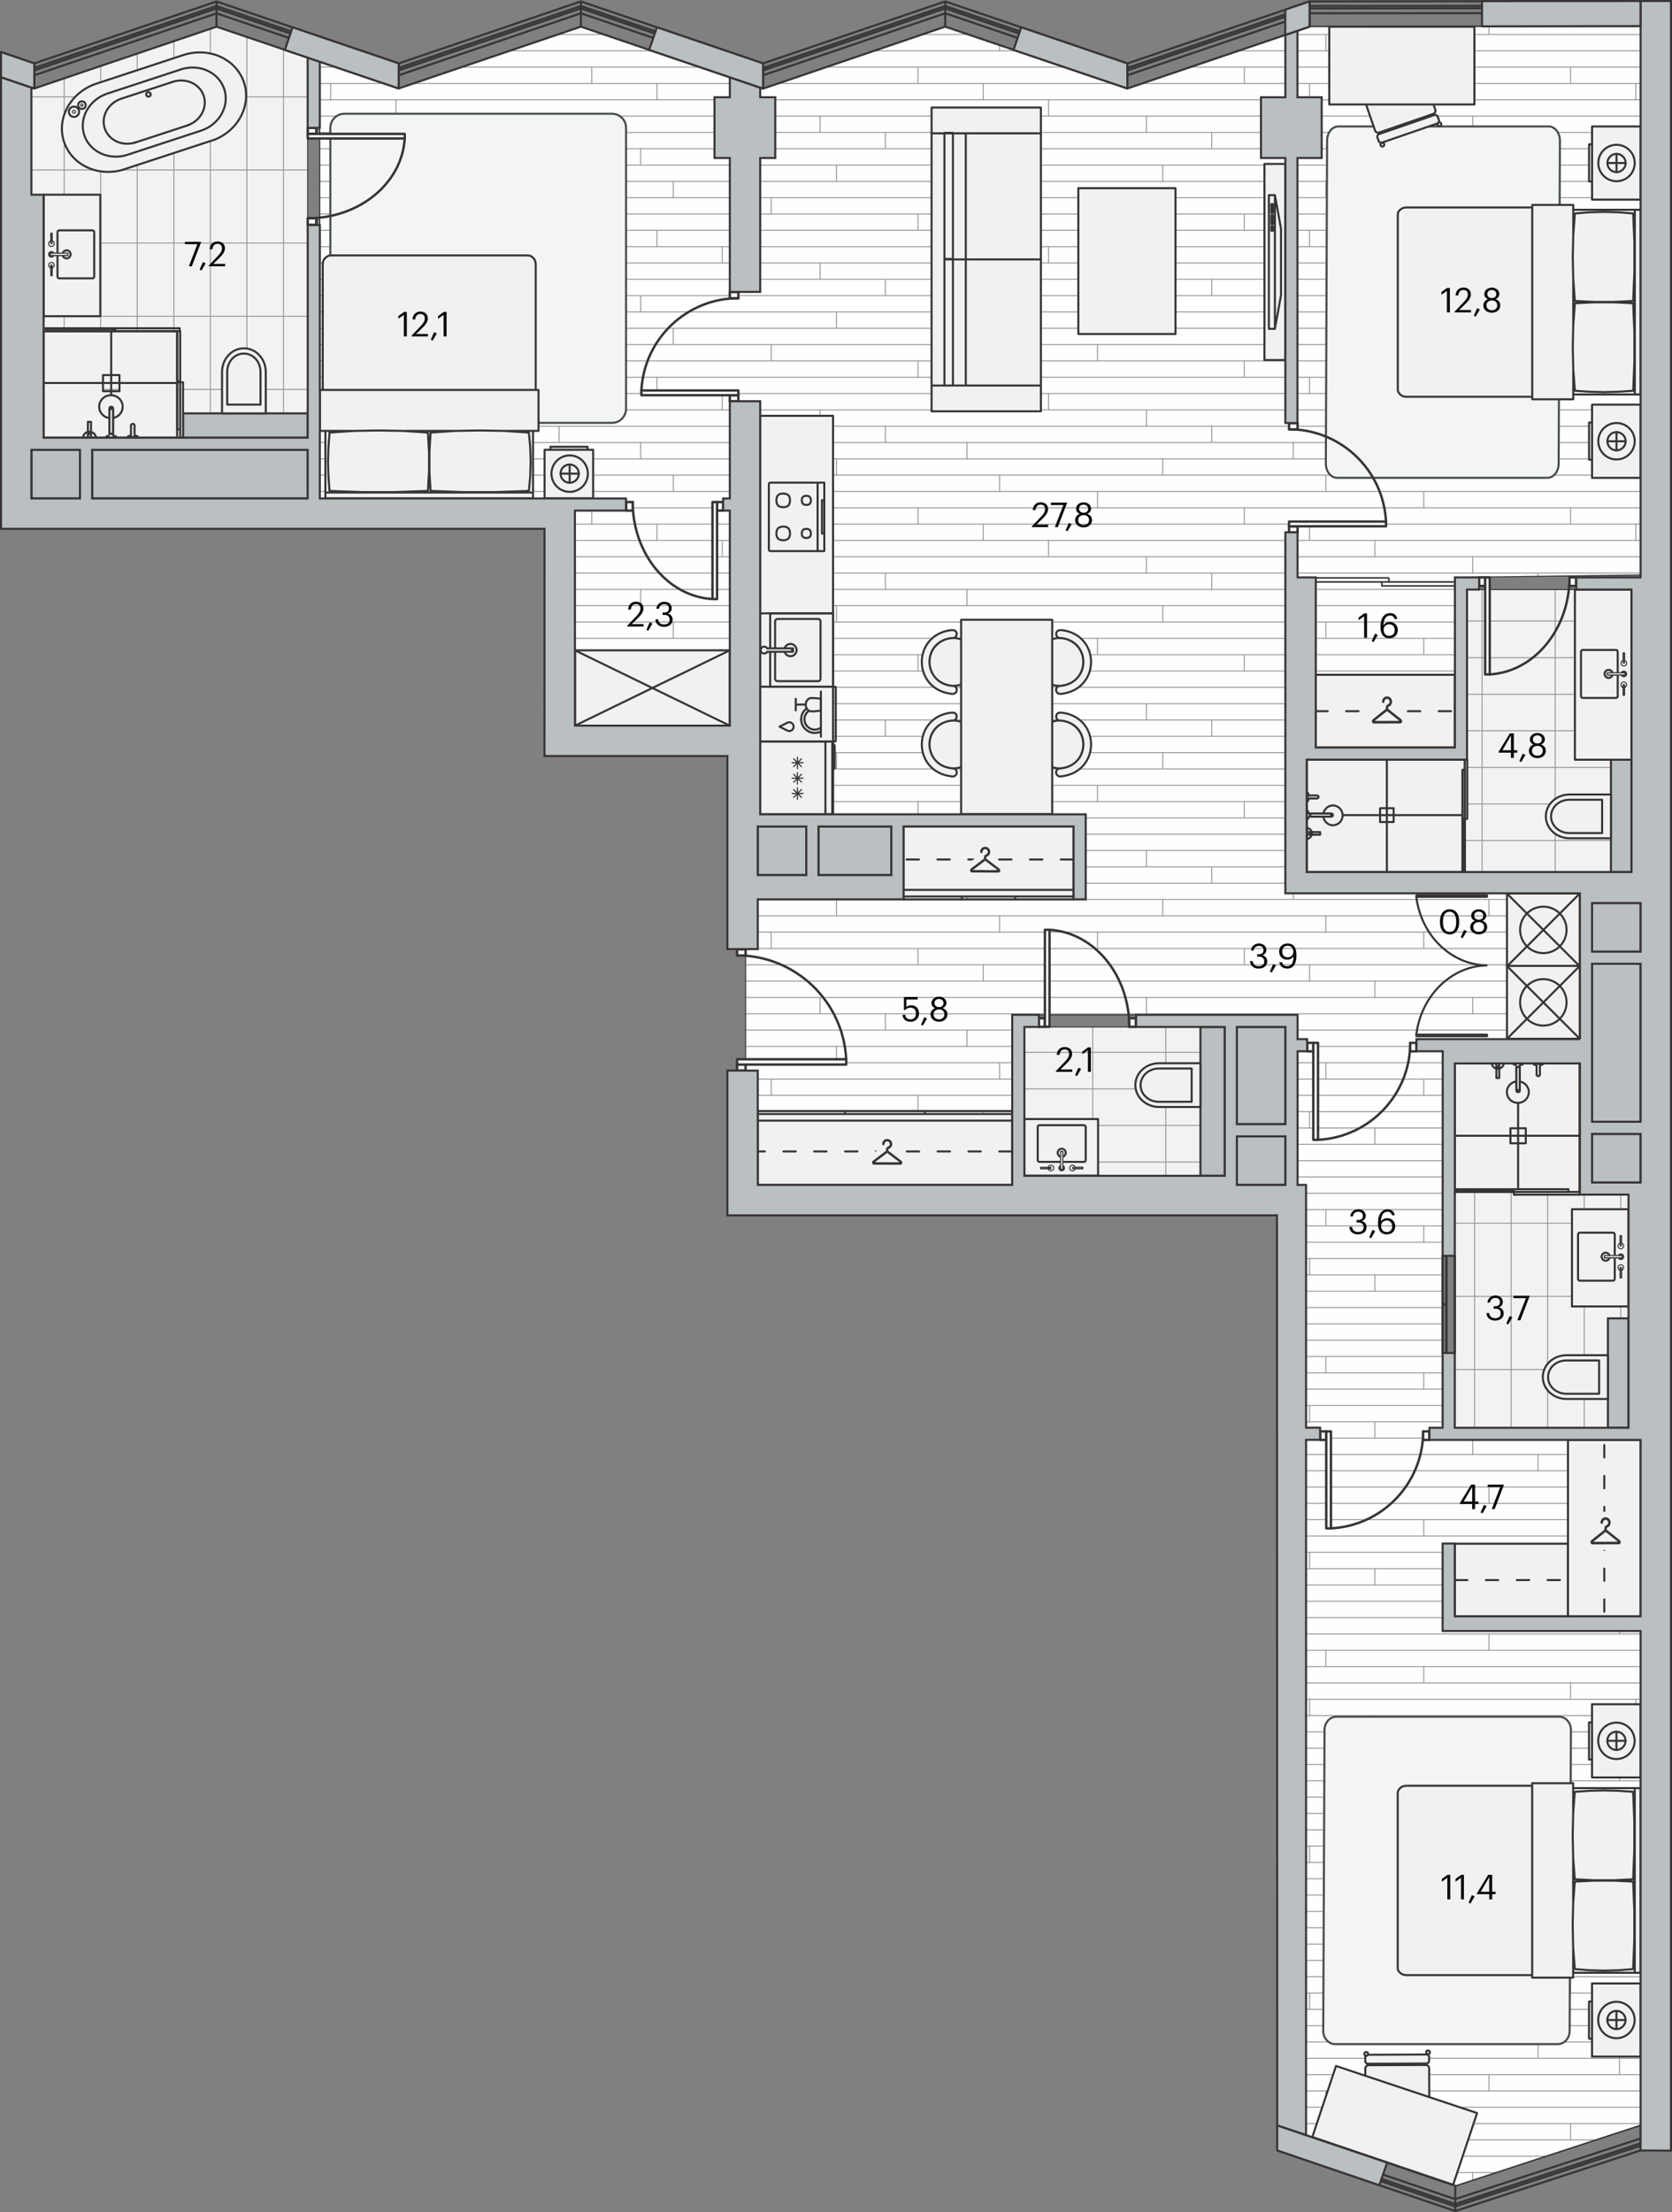 <svg xmlns="http://www.w3.org/2000/svg" xmlns:xlink="http://www.w3.org/1999/xlink" viewBox="0 0 390.24 516.08" enable-background="new 0 0 390.24 516.08"><rect x="0" y="0" width="390.24" height="516.08" fill="#808080" stroke="none"/><g><path clip-rule="evenodd" stroke="#373435" stroke-width=".48" stroke-linecap="round" stroke-linejoin="round" stroke-miterlimit="22.926" d="M339.65 515.84l43.27-14.15m0-5.92l-43.27 14.15v5.93m43.27-20v5.84m-43.27 13.05l43.27-14.15m-43.27 13.59l43.27-14.15m-43.27 13.01l43.27-14.15M305.64.33l77.27-.09m.01 5.93l-77.27.06v-5.9m77.27 5.75v-5.84m-77.28 1.16l77.27-.05m-77.27.61l77.27-.06m-77.27 1.2l77.27-.05" fill="none"/><path fill-rule="evenodd" clip-rule="evenodd" fill="#FEFEFE" d="M382.91 335.94l.01 159.83-43.26 14.17-34.82-11.81v-221.69h-16.16v-39.68h-52.44v39.69h-59.39v-26.68h-2.83v-28.29l2.83-.06v-52.12h-42.68v-53.01h-59.52l-.01-101.89 18.41 6.24 42.52-14.42 42.53 14.45 42.5-14.45 42.53 14.42 42.52-14.42 77.27-.05.01 127.97-43.37.57v39.69h-39.56v34.01h82.92l-.01 13.6h-14.17v20.42h-32.04v93.51z"/><defs><path id="a" d="M382.91 335.94l.01 159.83-43.26 14.17-34.82-11.81v-221.69h-16.16v-39.68h-52.44v39.69h-59.39v-26.68h-2.83v-28.29l2.83-.06v-52.12h-42.68v-53.01h-59.52l-.01-101.89 18.41 6.24 42.52-14.42 42.53 14.45 42.5-14.45 42.53 14.42 42.52-14.42 77.27-.05.01 127.97-43.37.57v39.69h-39.56v34.01h82.92l-.01 13.6h-14.17v20.42h-32.04v93.51z"/></defs><clipPath id="b"><use xlink:href="#a" overflow="visible"/></clipPath><g clip-path="url(#b)"><g clip-rule="evenodd" stroke="#939598" stroke-width=".225" stroke-linecap="round" stroke-linejoin="round" fill="none"><path d="M606.99 42.32h-636.62M606.99 8.05h-636.62M606.99 38.51h-636.62M606.99 4.24h-636.62M606.99 49.93h-636.62M606.99 15.66h-636.62M606.99 46.12h-636.62M606.99 11.85h-636.62M606.99 61.35h-636.62M606.99 27.08h-636.62M606.99 57.55h-636.62M606.99 23.28h-636.62M606.99 68.97h-636.62M606.99 34.7h-636.62M606.99.43h-636.62M606.99 65.16h-636.62M606.99 30.89h-636.62M606.99 53.74h-636.62M606.99 19.47h-636.62M606.99 110.85h-636.62M606.99 76.58h-636.62M606.99 107.05h-636.62M606.99 72.78h-636.62M606.99 118.47h-636.62M606.99 84.2h-636.62M606.99 114.66h-636.62M606.99 80.39h-636.62M606.99 129.89h-636.62M606.99 95.62h-636.62M606.99 126.08h-636.62M606.99 91.81h-636.62M606.99 137.51h-636.62M606.99 103.24h-636.62M606.99 133.7h-636.62M606.99 99.43h-636.62M606.99 122.28h-636.62M606.99 88.01h-636.62M606.99 179.39h-636.62M606.99 145.12h-636.62M606.99 175.58h-636.62M606.99 141.31h-636.62M606.99 187.01h-636.62M606.99 152.74h-636.62M606.99 183.2h-636.62M606.99 148.93h-636.62M606.99 198.43h-636.62M606.99 164.16h-636.62M606.99 194.62h-636.62M606.99 160.35h-636.62M606.99 206.05h-636.62M606.99 171.78h-636.62M606.99 202.24h-636.62M606.99 167.97h-636.62M606.99 190.82h-636.62M606.99 156.55h-636.62M606.99 247.93h-636.62M606.99 213.66h-636.62M606.99 244.12h-636.62M606.99 209.85h-636.62M606.99 255.54h-636.62M606.99 221.28h-636.62M606.99 251.74h-636.62M606.99 217.47h-636.62M606.99 266.97h-636.62M606.99 232.7h-636.62M606.99 263.16h-636.62M606.99 228.89h-636.62M606.99 274.58h-636.62M606.99 240.31h-636.62M606.99 270.78h-636.62M606.99 236.51h-636.62M606.99 259.35h-636.62M606.99 225.08h-636.62M606.99 316.47h-636.62M606.99 282.2h-636.62M606.99 312.66h-636.62M606.99 278.39h-636.62M606.99 324.08h-636.62M606.99 289.81h-636.62M606.99 320.28h-636.62M606.99 286.01h-636.62M606.99 335.51h-636.62M606.99 301.24h-636.62M606.99 331.7h-636.62M606.99 297.43h-636.62M606.99 343.12h-636.62M606.99 308.85h-636.62M606.99 339.32h-636.62M606.99 305.05h-636.62M606.99 327.89h-636.62M606.99 293.62h-636.62M606.99 385.01h-636.62M606.99 350.74h-636.62M606.99 381.2h-636.62M606.99 346.93h-636.62M606.99 392.62h-636.62M606.99 358.35h-636.62M606.99 388.81h-636.62M606.99 354.54h-636.62M606.99 404.04h-636.62M606.99 369.77h-636.62M606.99 400.24h-636.62M606.99 365.97h-636.62M606.99 411.66h-636.62M606.99 377.39h-636.62M606.99 407.85h-636.62M606.99 373.58h-636.62M606.99 396.43h-636.62M606.99 362.16h-636.62M606.99 453.55h-636.62M606.99 419.28h-636.62M606.99 449.74h-636.62M606.99 415.47h-636.62M606.99 461.16h-636.62M606.99 426.89h-636.62M606.99 457.35h-636.62M606.99 423.08h-636.62M606.99 472.58h-636.62M606.99 438.31h-636.62M606.99 468.78h-636.62M606.99 434.51h-636.62M606.99 480.2h-636.62M606.99 445.93h-636.62M606.99 476.39h-636.62M606.99 442.12h-636.62M606.99 464.97h-636.62M606.99 430.7h-636.62M606.99 487.81h-636.62M606.99 484h-636.62M606.99 495.43h-636.62M606.99 491.62h-636.62M606.99 506.85h-636.62M606.99 503.04h-636.62M606.99 514.47h-636.62M606.99 510.66h-636.62M606.99 499.24h-636.62"/></g><g clip-rule="evenodd" stroke="#939598" stroke-width=".225" stroke-linecap="round" stroke-linejoin="round" fill="none"><path d="M54.34 65.16v3.81M54.34 30.89v3.81M54.34-3.38v3.81M61.95 49.93v3.81M61.95 15.66v3.81M16.26 57.55v3.8M16.26 23.28v3.81M27.68 46.12v3.81M27.68 11.85v3.81M39.1 61.35v3.81M39.1 27.08v3.81M42.91 38.51v3.81M42.91 4.24v3.81M4.83 42.32v3.8M4.83 8.05v3.8M1.03 53.74v3.81M1.03 19.47v3.81M130.49 65.16v3.81M130.49 30.89v3.81M130.49-3.38v3.81M138.11 49.93v3.81M138.11 15.66v3.81M92.41 57.55v3.8M92.41 23.28v3.81M103.84 46.12v3.81M103.84 11.85v3.81M115.26 61.35v3.81M115.26 27.08v3.81M119.07 38.51v3.81M119.07 4.24v3.81M73.37 4.24v-3.81M73.37 38.51v-3.81M80.99 42.32v3.8M80.99 8.05v3.8M77.18 53.74v3.81M77.18 19.47v3.81M206.65 65.16v3.81M206.65 30.89v3.81M206.65-3.38v3.81M214.26 49.93v3.81M214.26 15.66v3.81M168.57 57.55v3.8M168.57 23.28v3.81M179.99 46.12v3.81M179.99 11.85v3.81M191.41 61.35v3.81M191.41 27.08v3.81M195.22 38.51v3.81M195.22 4.24v3.81M149.53 4.24v-3.81M149.53 38.51v-3.81M157.14 42.32v3.8M157.14 8.05v3.8M153.34 53.74v3.81M153.34 19.47v3.81M282.8 65.16v3.81M282.8 30.89v3.81M282.8-3.38v3.81M290.42 49.93v3.81M290.42 15.66v3.81M244.72 57.55v3.8M244.72 23.28v3.81M256.15 46.12v3.81M256.15 11.85v3.81M267.57 61.35v3.81M267.57 27.08v3.81M271.38 38.51v3.81M271.38 4.24v3.81M225.68 4.24v-3.81M225.68 38.51v-3.81M233.3 42.32v3.8M233.3 8.05v3.8M229.49 53.74v3.81M229.49 19.47v3.81M54.34 133.7v3.81M54.34 99.43v3.81M61.95 118.47v3.81M61.95 84.2v3.81M16.26 126.08v3.81M16.26 91.81v3.81M27.68 114.66v3.81M27.68 80.39v3.81M39.1 129.89v3.81M39.1 95.62v3.81M42.91 107.05v3.8M42.91 72.78v3.8M4.83 110.85v3.81M4.83 76.58v3.81M1.03 122.28v3.8M1.03 88.01v3.8M130.49 133.7v3.81M130.49 99.43v3.81M138.11 118.47v3.81M138.11 84.2v3.81M92.41 126.08v3.81M92.41 91.81v3.81M103.84 114.66v3.81M103.84 80.39v3.81M115.26 129.89v3.81M115.26 95.62v3.81M119.07 107.05v3.8M119.07 72.78v3.8M73.37 72.78v-3.81M73.37 107.05v-3.81M80.99 110.85v3.81M80.99 76.58v3.81M77.18 122.28v3.8M77.18 88.01v3.8M206.65 133.7v3.81M206.65 99.43v3.81M214.26 118.47v3.81M214.26 84.2v3.81M168.57 126.08v3.81M168.57 91.81v3.81M179.99 114.66v3.81M179.99 80.39v3.81M191.41 129.89v3.81M191.41 95.62v3.81M195.22 107.05v3.8M195.22 72.78v3.8M149.53 72.78v-3.81M149.53 107.05v-3.81M157.14 110.85v3.81M157.14 76.58v3.81M153.34 122.28v3.8M153.34 88.01v3.8M282.8 133.7v3.81M282.8 99.43v3.81M290.42 118.47v3.81M290.42 84.2v3.81M244.72 126.08v3.81M244.72 91.81v3.81M256.15 114.66v3.81M256.15 80.39v3.81M267.57 129.89v3.81M267.57 95.62v3.81M271.38 107.05v3.8M271.38 72.78v3.8M225.68 72.78v-3.81M225.68 107.05v-3.81M233.3 110.85v3.81M233.3 76.58v3.81M229.49 122.28v3.8M229.49 88.01v3.8M54.34 202.24v3.81M54.34 167.97v3.81M61.95 187.01v3.81M61.95 152.74v3.81M16.26 194.62v3.81M16.26 160.35v3.81M27.68 183.2v3.81M27.68 148.93v3.81M39.1 198.43v3.81M39.1 164.16v3.81M42.91 175.58v3.81M42.91 141.31v3.81M4.83 179.39v3.81M4.83 145.12v3.81M1.03 190.82v3.8M1.03 156.55v3.8M130.49 202.24v3.81M130.49 167.97v3.81M138.11 187.01v3.81M138.11 152.74v3.81M92.41 194.62v3.81M92.41 160.35v3.81M103.84 183.2v3.81M103.84 148.93v3.81M115.26 198.43v3.81M115.26 164.16v3.81M119.07 175.58v3.81M119.07 141.31v3.81M73.37 141.31v-3.8M73.37 175.58v-3.8M80.99 179.39v3.81M80.99 145.12v3.81M77.18 190.82v3.8M77.18 156.55v3.8M206.65 202.24v3.81M206.65 167.97v3.81M214.26 187.01v3.81M214.26 152.74v3.81M168.57 194.62v3.81M168.57 160.35v3.81M179.99 183.2v3.81M179.99 148.93v3.81M191.41 198.43v3.81M191.41 164.16v3.81M195.22 175.58v3.81M195.22 141.31v3.81M149.53 141.31v-3.8M149.53 175.58v-3.8M157.14 179.39v3.81M157.14 145.12v3.81M153.34 190.82v3.8M153.34 156.55v3.8M282.8 202.24v3.81M282.8 167.97v3.81M290.42 187.01v3.81M290.42 152.74v3.81M244.72 194.62v3.81M244.72 160.35v3.81M256.15 183.2v3.81M256.15 148.93v3.81M267.57 198.43v3.81M267.57 164.16v3.81M271.38 175.58v3.81M271.38 141.31v3.81M225.68 141.31v-3.8M225.68 175.58v-3.8M233.3 179.39v3.81M233.3 145.12v3.81M229.49 190.82v3.8M229.49 156.55v3.8M54.34 270.78v3.8M54.34 236.51v3.8M61.95 255.54v3.81M61.95 221.28v3.8M16.26 263.16v3.81M16.26 228.89v3.81M27.68 251.74v3.81M27.68 217.47v3.81M39.1 266.97v3.81M39.1 232.7v3.81M42.91 244.12v3.81M42.91 209.85v3.81M4.83 247.93v3.81M4.83 213.66v3.81M1.03 259.35v3.81M1.03 225.08v3.81M130.49 270.78v3.8M130.49 236.51v3.8M138.11 255.54v3.81M138.11 221.28v3.8M92.41 263.16v3.81M92.41 228.89v3.81M103.84 251.74v3.81M103.84 217.47v3.81M115.26 266.97v3.81M115.26 232.7v3.81M119.07 244.12v3.81M119.07 209.85v3.81M73.37 209.85v-3.81M73.37 244.12v-3.81M80.99 247.93v3.81M80.99 213.66v3.81M77.18 259.35v3.81M77.18 225.08v3.81M206.65 270.78v3.8M206.65 236.51v3.8M214.26 255.54v3.81M214.26 221.28v3.8M168.57 263.16v3.81M168.57 228.89v3.81M179.99 251.74v3.81M179.99 217.47v3.81M191.41 266.97v3.81M191.41 232.7v3.81M195.22 244.12v3.81M195.22 209.85v3.81M149.53 209.85v-3.81M149.53 244.12v-3.81M157.14 247.93v3.81M157.14 213.66v3.81M153.34 259.35v3.81M153.34 225.08v3.81M282.8 270.78v3.8M282.8 236.51v3.8M290.42 255.54v3.81M290.42 221.28v3.8M244.72 263.16v3.81M244.72 228.89v3.81M256.15 251.74v3.81M256.15 217.47v3.81M267.57 266.97v3.81M267.57 232.7v3.81M271.38 244.12v3.81M271.38 209.85v3.81M225.68 209.85v-3.81M225.68 244.12v-3.81M233.3 247.93v3.81M233.3 213.66v3.81M229.49 259.35v3.81M229.49 225.08v3.81M54.34 339.32v3.8M54.34 305.05v3.8M61.95 324.08v3.81M61.95 289.81v3.81M16.26 331.7v3.81M16.26 297.43v3.81M27.68 320.28v3.8M27.68 286.01v3.8M39.1 335.51v3.81M39.1 301.24v3.81M42.91 312.66v3.81M42.91 278.39v3.81M4.83 316.47v3.81M4.83 282.2v3.81M1.03 327.89v3.81M1.03 293.62v3.81M130.49 339.32v3.8M130.49 305.05v3.8M138.11 324.08v3.81M138.11 289.81v3.81M92.41 331.7v3.81M92.41 297.43v3.81M103.84 320.28v3.8M103.84 286.01v3.8M115.26 335.51v3.81M115.26 301.24v3.81M119.07 312.66v3.81M119.07 278.39v3.81M73.37 278.39v-3.81M73.37 312.66v-3.81M80.99 316.47v3.81M80.99 282.2v3.81M77.18 327.89v3.81M77.18 293.62v3.81M206.65 339.32v3.8M206.65 305.05v3.8M214.26 324.08v3.81M214.26 289.81v3.81M168.57 331.7v3.81M168.57 297.43v3.81M179.99 320.28v3.8M179.99 286.01v3.8M191.41 335.51v3.81M191.41 301.24v3.81M195.22 312.66v3.81M195.22 278.39v3.81M149.53 278.39v-3.81M149.53 312.66v-3.81M157.14 316.47v3.81M157.14 282.2v3.81M153.34 327.89v3.81M153.34 293.62v3.81M282.8 339.32v3.8M282.8 305.05v3.8M290.42 324.08v3.81M290.42 289.81v3.81M244.72 331.7v3.81M244.72 297.43v3.81M256.15 320.28v3.8M256.15 286.01v3.8M267.57 335.51v3.81M267.57 301.24v3.81M271.38 312.66v3.81M271.38 278.39v3.81M225.68 278.39v-3.81M225.68 312.66v-3.81M233.3 316.47v3.81M233.3 282.2v3.81M229.49 327.89v3.81M229.49 293.62v3.81M54.34 407.85v3.81M54.34 373.58v3.81M61.95 392.62v3.81M61.95 358.35v3.81M16.26 400.24v3.8M16.26 365.97v3.8M27.68 388.81v3.81M27.68 354.54v3.81M39.1 404.04v3.81M39.1 369.77v3.81M42.91 381.2v3.81M42.91 346.93v3.81M4.83 385.01v3.8M4.83 350.74v3.8M1.03 396.43v3.81M1.03 362.16v3.81M130.49 407.85v3.81M130.49 373.58v3.81M138.11 392.62v3.81M138.11 358.35v3.81M92.41 400.24v3.8M92.41 365.97v3.8M103.84 388.81v3.81M103.84 354.54v3.81M115.26 404.04v3.81M115.26 369.77v3.81M119.07 381.2v3.81M119.07 346.93v3.81M73.37 346.93v-3.81M73.37 381.2v-3.81M80.99 385.01v3.8M80.99 350.74v3.8M77.18 396.43v3.81M77.18 362.16v3.81M206.65 407.85v3.81M206.65 373.58v3.81M214.26 392.62v3.81M214.26 358.35v3.81M168.57 400.24v3.8M168.57 365.97v3.8M179.99 388.81v3.81M179.99 354.54v3.81M191.41 404.04v3.81M191.41 369.77v3.81M195.22 381.2v3.81M195.22 346.93v3.81M149.53 346.93v-3.81M149.53 381.2v-3.81M157.14 385.01v3.8M157.14 350.74v3.8M153.34 396.43v3.81M153.34 362.16v3.81M282.8 407.85v3.81M282.8 373.58v3.81M290.42 392.62v3.81M290.42 358.35v3.81M244.72 400.24v3.8M244.72 365.97v3.8M256.15 388.81v3.81M256.15 354.54v3.81M267.57 404.04v3.81M267.57 369.77v3.81M271.38 381.2v3.81M271.38 346.93v3.81M225.68 346.93v-3.81M225.68 381.2v-3.81M233.3 385.01v3.8M233.3 350.74v3.8M229.49 396.43v3.81M229.49 362.16v3.81M54.34 476.39v3.81M54.34 442.12v3.81M61.95 461.16v3.81M61.95 426.89v3.81M16.26 468.78v3.8M16.26 434.51v3.8M27.68 457.35v3.81M27.68 423.08v3.81M39.1 472.58v3.81M39.1 438.31v3.81M42.91 449.74v3.81M42.91 415.47v3.81M4.83 453.55v3.8M4.83 419.28v3.8M1.03 464.97v3.81M1.03 430.7v3.81M130.49 476.39v3.81M130.49 442.12v3.81M138.11 461.16v3.81M138.11 426.89v3.81M92.41 468.78v3.8M92.41 434.51v3.8M103.84 457.35v3.81M103.84 423.08v3.81M115.26 472.58v3.81M115.26 438.31v3.81M119.07 449.74v3.81M119.07 415.47v3.81M73.37 415.47v-3.81M73.37 449.74v-3.81M80.99 453.55v3.8M80.99 419.28v3.8M77.18 464.97v3.81M77.18 430.7v3.81M206.65 476.39v3.81M206.65 442.12v3.81M214.26 461.16v3.81M214.26 426.89v3.81M168.57 468.78v3.8M168.57 434.51v3.8M179.99 457.35v3.81M179.99 423.08v3.81M191.41 472.58v3.81M191.41 438.31v3.81M195.22 449.74v3.81M195.22 415.47v3.81M149.53 415.47v-3.81M149.53 449.74v-3.81M157.14 453.55v3.8M157.14 419.28v3.8M153.34 464.97v3.81M153.34 430.7v3.81M282.8 476.39v3.81M282.8 442.12v3.81M290.42 461.16v3.81M290.42 426.89v3.81M244.72 468.78v3.8M244.72 434.51v3.8M256.15 457.35v3.81M256.15 423.08v3.81M267.57 472.58v3.81M267.57 438.31v3.81M271.38 449.74v3.81M271.38 415.47v3.81M225.68 415.47v-3.81M225.68 449.74v-3.81M233.3 453.55v3.8M233.3 419.28v3.8M229.49 464.97v3.81M229.49 430.7v3.81M54.34 510.66v3.81M61.95 495.43v3.81M16.26 503.04v3.81M27.68 491.62v3.81M39.1 506.85v3.81M42.91 484v3.81M4.83 487.81v3.81M1.03 499.24v3.8M130.49 510.66v3.81M138.11 495.43v3.81M92.41 503.04v3.81M103.84 491.62v3.81M115.26 506.85v3.81M119.07 484v3.81M73.37 484v-3.8M73.37 518.27v-3.8M80.99 487.81v3.81M77.18 499.24v3.8M206.65 510.66v3.81M214.26 495.43v3.81M168.57 503.04v3.81M179.99 491.62v3.81M191.41 506.85v3.81M195.22 484v3.81M149.53 484v-3.8M149.53 518.27v-3.8M157.14 487.81v3.81M153.34 499.24v3.8M282.8 510.66v3.81M290.42 495.43v3.81M244.72 503.04v3.81M256.15 491.62v3.81M267.57 506.85v3.81M271.38 484v3.81M225.68 484v-3.8M225.68 518.27v-3.8M233.3 487.81v3.81M229.49 499.24v3.8"/></g><g clip-rule="evenodd" stroke="#939598" stroke-width=".225" stroke-linecap="round" stroke-linejoin="round" fill="none"><path d="M358.96 65.16v3.81M358.96 30.89v3.81M358.96-3.38v3.81M366.57 49.93v3.81M366.57 15.66v3.81M320.88 57.55v3.8M320.88 23.28v3.81M332.3 46.12v3.81M332.3 11.85v3.81M343.72 61.35v3.81M343.72 27.08v3.81M347.53 38.51v3.81M347.53 4.24v3.81M301.84 4.24v-3.81M301.84 38.51v-3.81M309.46 42.32v3.8M309.46 8.05v3.8M305.65 53.74v3.81M305.65 19.47v3.81"/></g><g clip-rule="evenodd" stroke="#939598" stroke-width=".225" stroke-linecap="round" stroke-linejoin="round" fill="none"><path d="M377.99 4.24v-3.81M377.99 38.51v-3.81M385.61 42.32v3.8M385.61 8.05v3.8M381.8 53.74v3.81M381.8 19.47v3.81"/></g><g clip-rule="evenodd" stroke="#939598" stroke-width=".225" stroke-linecap="round" stroke-linejoin="round" fill="none"><path d="M358.96 133.7v3.81M358.96 99.43v3.81M366.57 118.47v3.81M366.57 84.2v3.81M320.88 126.08v3.81M320.88 91.81v3.81M332.3 114.66v3.81M332.3 80.39v3.81M343.72 129.89v3.81M343.72 95.62v3.81M347.53 107.05v3.8M347.53 72.78v3.8M301.84 72.78v-3.81M301.84 107.05v-3.81M309.46 110.85v3.81M309.46 76.58v3.81M305.65 122.28v3.8M305.65 88.01v3.8"/></g><g clip-rule="evenodd" stroke="#939598" stroke-width=".225" stroke-linecap="round" stroke-linejoin="round" fill="none"><path d="M377.99 72.78v-3.81M377.99 107.05v-3.81M385.61 110.85v3.81M385.61 76.58v3.81M381.8 122.28v3.8M381.8 88.01v3.8"/></g><g clip-rule="evenodd" stroke="#939598" stroke-width=".225" stroke-linecap="round" stroke-linejoin="round" fill="none"><path d="M358.96 202.24v3.81M358.96 167.97v3.81M366.57 187.01v3.81M366.57 152.74v3.81M320.88 194.62v3.81M320.88 160.35v3.81M332.3 183.2v3.81M332.3 148.93v3.81M343.72 198.43v3.81M343.72 164.16v3.81M347.53 175.58v3.81M347.53 141.31v3.81M301.84 141.31v-3.8M301.84 175.58v-3.8M309.46 179.39v3.81M309.46 145.12v3.81M305.65 190.82v3.8M305.65 156.55v3.8"/></g><g clip-rule="evenodd" stroke="#939598" stroke-width=".225" stroke-linecap="round" stroke-linejoin="round" fill="none"><path d="M377.99 141.31v-3.8M377.99 175.58v-3.8M385.61 179.39v3.81M385.61 145.12v3.81M381.8 190.82v3.8M381.8 156.55v3.8"/></g><g clip-rule="evenodd" stroke="#939598" stroke-width=".225" stroke-linecap="round" stroke-linejoin="round" fill="none"><path d="M358.96 270.78v3.8M358.96 236.51v3.8M366.57 255.54v3.81M366.57 221.28v3.8M320.88 263.16v3.81M320.88 228.89v3.81M332.3 251.74v3.81M332.3 217.47v3.81M343.72 266.97v3.81M343.72 232.7v3.81M347.53 244.12v3.81M347.53 209.85v3.81M301.84 209.85v-3.81M301.84 244.12v-3.81M309.46 247.93v3.81M309.46 213.66v3.81M305.65 259.35v3.81M305.65 225.08v3.81"/></g><g clip-rule="evenodd" stroke="#939598" stroke-width=".225" stroke-linecap="round" stroke-linejoin="round" fill="none"><path d="M377.99 209.85v-3.81M377.99 244.12v-3.81M385.61 247.93v3.81M385.61 213.66v3.81M381.8 259.35v3.81M381.8 225.08v3.81"/></g><g clip-rule="evenodd" stroke="#939598" stroke-width=".225" stroke-linecap="round" stroke-linejoin="round" fill="none"><path d="M358.96 339.32v3.8M358.96 305.05v3.8M366.57 324.08v3.81M366.57 289.81v3.81M320.88 331.7v3.81M320.88 297.43v3.81M332.3 320.28v3.8M332.3 286.01v3.8M343.72 335.51v3.81M343.72 301.24v3.81M347.53 312.66v3.81M347.53 278.39v3.81M301.84 278.39v-3.81M301.84 312.66v-3.81M309.46 316.47v3.81M309.46 282.2v3.81M305.65 327.89v3.81M305.65 293.62v3.81"/></g><g clip-rule="evenodd" stroke="#939598" stroke-width=".225" stroke-linecap="round" stroke-linejoin="round" fill="none"><path d="M377.99 278.39v-3.81M377.99 312.66v-3.81M385.61 316.47v3.81M385.61 282.2v3.81M381.8 327.89v3.81M381.8 293.62v3.81"/></g><g clip-rule="evenodd" stroke="#939598" stroke-width=".225" stroke-linecap="round" stroke-linejoin="round" fill="none"><path d="M358.96 407.85v3.81M358.96 373.58v3.81M366.57 392.62v3.81M366.57 358.35v3.81M320.88 400.24v3.8M320.88 365.97v3.8M332.3 388.81v3.81M332.3 354.54v3.81M343.72 404.04v3.81M343.72 369.77v3.81M347.53 381.2v3.81M347.53 346.93v3.81M301.84 346.93v-3.81M301.84 381.2v-3.81M309.46 385.01v3.8M309.46 350.74v3.8M305.65 396.43v3.81M305.65 362.16v3.81"/></g><g clip-rule="evenodd" stroke="#939598" stroke-width=".225" stroke-linecap="round" stroke-linejoin="round" fill="none"><path d="M377.99 346.93v-3.81M377.99 381.2v-3.81M385.61 385.01v3.8M385.61 350.74v3.8M381.8 396.43v3.81M381.8 362.16v3.81"/></g><g clip-rule="evenodd" stroke="#939598" stroke-width=".225" stroke-linecap="round" stroke-linejoin="round" fill="none"><path d="M358.96 476.39v3.81M358.96 442.12v3.81M366.57 461.16v3.81M366.57 426.89v3.81M320.88 468.78v3.8M320.88 434.51v3.8M332.3 457.35v3.81M332.3 423.08v3.81M343.72 472.58v3.81M343.72 438.31v3.81M347.53 449.74v3.81M347.53 415.47v3.81M301.84 415.47v-3.81M301.84 449.74v-3.81M309.46 453.55v3.8M309.46 419.28v3.8M305.65 464.97v3.81M305.65 430.7v3.81"/></g><g clip-rule="evenodd" stroke="#939598" stroke-width=".225" stroke-linecap="round" stroke-linejoin="round" fill="none"><path d="M377.99 415.47v-3.81M377.99 449.74v-3.81M385.61 453.55v3.8M385.61 419.28v3.8M381.8 464.97v3.81M381.8 430.7v3.81"/></g><g clip-rule="evenodd" stroke="#939598" stroke-width=".225" stroke-linecap="round" stroke-linejoin="round" fill="none"><path d="M358.96 510.66v3.81M366.57 495.43v3.81M320.88 503.04v3.81M332.3 491.62v3.81M343.72 506.85v3.81M347.53 484v3.81M301.84 484v-3.8M301.84 518.27v-3.8M309.46 487.81v3.81M305.65 499.24v3.8"/></g><g clip-rule="evenodd" stroke="#939598" stroke-width=".225" stroke-linecap="round" stroke-linejoin="round" fill="none"><path d="M377.99 484v-3.8M377.99 518.27v-3.8M385.61 487.81v3.81M381.8 499.24v3.8"/></g></g><path clip-rule="evenodd" stroke="#373435" stroke-width=".24" stroke-linecap="round" stroke-linejoin="round" stroke-miterlimit="10" fill="none" d="M382.91 335.94l.01 159.83-43.26 14.17-34.82-11.81v-221.69h-16.16v-39.68h-52.44v39.69h-59.39v-26.68h-2.83v-28.29l2.83-.06v-52.12h-42.68v-53.01h-59.52l-.01-101.89 18.41 6.24 42.52-14.42 42.53 14.45 42.5-14.45 42.53 14.42 42.52-14.42 77.27-.05.01 127.97-43.37.57v39.69h-39.56v34.01h82.92l-.01 13.6h-14.17v20.42h-32.04v93.51z"/><path fill-rule="evenodd" clip-rule="evenodd" fill="#F3F2F3" d="M7.33 20.41l.67.23 42.53-14.41 21.28 7.2.02 88.68h-61.67l.04-56.69h-2.87z"/><defs><path id="c" d="M7.33 20.41l.67.23 42.53-14.41 21.28 7.2.02 88.68h-61.67l.04-56.69h-2.87z"/></defs><clipPath id="d"><use xlink:href="#c" overflow="visible"/></clipPath><g clip-rule="evenodd" stroke="#939598" stroke-width=".225" stroke-linecap="round" stroke-linejoin="round" fill="none" clip-path="url(#d)"><path d="M32.04 123.95v-140.52M23.5 123.95v-140.52M40.57 123.95v-140.52M49.1 123.95v-140.52M57.63 123.95v-140.52M66.17 123.95v-140.52M74.7 123.95v-140.52M6.44 123.95v-140.52M14.97 123.95v-140.52M-14.36 73.78h93.35M-14.36 90.85h93.35M-14.36 56.72h93.35M-14.36 22.59h93.35M-14.36 39.65h93.35M-14.36 5.53h93.35M-14.36 107.91h93.35"/></g><path clip-rule="evenodd" stroke="#373435" stroke-width=".24" stroke-linecap="round" stroke-linejoin="round" stroke-miterlimit="10" fill="none" d="M7.33 20.41l.67.23 42.53-14.41 21.28 7.2.02 88.68h-61.67l.04-56.69h-2.87z"/><path fill-rule="evenodd" clip-rule="evenodd" fill="#F3F2F3" d="M239.07 274.29l46.78.03v-34.73h-46.78z"/><defs><path id="e" d="M239.07 274.29l46.78.03v-34.73h-46.78z"/></defs><clipPath id="f"><use xlink:href="#e" overflow="visible"/></clipPath><g clip-rule="evenodd" stroke="#939598" stroke-width=".225" stroke-linecap="round" stroke-linejoin="round" fill="none" clip-path="url(#f)"><path d="M356.39 254.04h-140.52M356.39 245.5h-140.52M356.39 262.57h-140.52M356.39 271.1h-140.52M356.39 279.63h-140.52M356.39 288.17h-140.52M356.39 296.7h-140.52M356.39 228.44h-140.52M356.39 219.91h-140.52M356.39 236.97h-140.52M306.23 207.64v93.35M323.29 207.64v93.35M289.16 207.64v93.35M255.03 207.64v93.35M272.1 207.64v93.35M237.97 207.64v93.35M220.9 207.64v93.35M340.35 207.64v93.35"/></g><path clip-rule="evenodd" stroke="#373435" stroke-width=".24" stroke-linecap="round" stroke-linejoin="round" stroke-miterlimit="10" fill="none" d="M239.07 274.29l46.78.03v-34.73h-46.78z"/><path fill-rule="evenodd" clip-rule="evenodd" fill="#F3F2F3" d="M339.55 333.11h40.55v-54.4h-11.36l-.06-30.67h-29.12z"/><defs><path id="g" d="M339.55 333.11h40.55v-54.4h-11.36l-.06-30.67h-29.12z"/></defs><clipPath id="h"><use xlink:href="#g" overflow="visible"/></clipPath><g clip-rule="evenodd" stroke="#939598" stroke-width=".225" stroke-linecap="round" stroke-linejoin="round" fill="none" clip-path="url(#h)"><path d="M361.22 218.14v140.53M352.69 218.14v140.53M369.75 218.14v140.53M378.29 218.14v140.53M386.82 218.14v140.53M335.63 218.14v140.53M327.09 218.14v140.53M344.16 218.14v140.53M314.83 268.31h93.35M314.83 251.25h93.35M314.83 285.38h93.35M314.83 319.5h93.35M314.83 302.44h93.35M314.83 336.57h93.35M314.83 353.63h93.35M314.83 234.18h93.35"/></g><path clip-rule="evenodd" stroke="#373435" stroke-width=".24" stroke-linecap="round" stroke-linejoin="round" stroke-miterlimit="10" fill="none" d="M339.55 333.11h40.55v-54.4h-11.36l-.06-30.67h-29.12z"/><path fill-rule="evenodd" clip-rule="evenodd" fill="#F3F2F3" d="M342.4 177.23h-37.42v26.22h75.81v-65.9h-38.39z"/><defs><path id="i" d="M342.4 177.23h-37.42v26.22h75.81v-65.9h-38.39z"/></defs><clipPath id="j"><use xlink:href="#i" overflow="visible"/></clipPath><g clip-rule="evenodd" stroke="#939598" stroke-width=".225" stroke-linecap="round" stroke-linejoin="round" fill="none" clip-path="url(#j)"><path d="M413.15 170.5h-140.53M413.15 161.97h-140.53M413.15 179.03h-140.53M413.15 187.56h-140.53M413.15 196.1h-140.53M413.15 204.63h-140.53M413.15 213.16h-140.53M413.15 144.9h-140.53M413.15 136.37h-140.53M413.15 153.44h-140.53M362.98 124.1v93.36M380.04 124.1v93.36M345.92 124.1v93.36M311.79 124.1v93.36M328.85 124.1v93.36M294.72 124.1v93.36M277.66 124.1v93.36"/></g><path clip-rule="evenodd" stroke="#373435" stroke-width=".24" stroke-linecap="round" stroke-linejoin="round" stroke-miterlimit="10" fill="none" d="M342.4 177.23h-37.42v26.22h75.81v-65.9h-38.39z"/><path fill-rule="evenodd" clip-rule="evenodd" fill="#F3F4F4" stroke="#474B4C" stroke-width=".48" stroke-linecap="round" stroke-linejoin="round" stroke-miterlimit="10" d="M364.08 32.8l-.29 75.37c0 1.82-1.17 3.3-2.62 3.3h-49.1c-1.45 0-2.62-1.48-2.62-3.3l.29-75.37c0-1.82 1.17-3.3 2.62-3.3h49.1c1.44 0 2.62 1.48 2.62 3.3z"/><g fill-rule="evenodd" clip-rule="evenodd" fill="#BABFC1" stroke="#373435" stroke-width=".48" stroke-miterlimit="22.926"><path d="M288.68 239.59h11.34v22.68h-11.34zM288.68 265.11h11.34v11.34h-11.34zM371.58 210.68h11.34v11.34h-11.34zM371.59 224.85h11.32v36.85h-11.32zM371.59 264.54h11.32v11.34h-11.32zM375.28 307.57h4.82v25.54h-4.82zM176.85 192.82h11.34v11.34h-11.34zM191.03 192.82h17.01v11.34h-17.01zM7.34 104.95h11.32v11.34h-11.32zM21.52 104.95h50.31v11.34h-50.31zM42.72 96.44h29.11v5.67h-29.11zM375.99 177.23h4.8v26.22h-4.8zM280.18 239.59h5.67v34.72h-5.67z"/></g><path fill-rule="evenodd" clip-rule="evenodd" fill="#F3F4F4" stroke="#474B4C" stroke-width=".48" stroke-linecap="round" stroke-linejoin="round" stroke-miterlimit="10" d="M146.12 95.38v-65.57c0-1.8-1.47-3.27-3.27-3.27h-62.48c-1.8 0-3.27 1.47-3.27 3.27v65.57c0 1.8 1.47 3.27 3.27 3.27h62.48c1.8 0 3.27-1.47 3.27-3.27z"/><path fill-rule="evenodd" clip-rule="evenodd" fill="#F1F1F0" stroke="#373435" stroke-width=".48" stroke-linecap="round" stroke-linejoin="round" stroke-miterlimit="10" d="M295.12 38.24h4.88v45.76h-4.88zM51.83 96.45h10.2v-9.68l-.02-.47-.06-.48c-.39-2.45-2.28-4.34-4.58-4.54l-.44-.02-.45.02c-2.3.22-4.17 2.08-4.58 4.54l-.06.47-.02.48v9.68z"/><path clip-rule="evenodd" stroke="#373435" stroke-width=".48" stroke-linecap="round" stroke-linejoin="round" stroke-miterlimit="10" d="M53.05 94.4h7.75v-7.72l-.02-.36-.05-.37c-.3-1.86-1.73-3.29-3.48-3.45l-.33-.02-.34.02c-1.75.16-3.16 1.58-3.48 3.45l-.05.36-.02.36v7.73z" fill="none"/><g clip-rule="evenodd" stroke="#373435" stroke-linecap="round" stroke-linejoin="round" stroke-miterlimit="10"><path fill-rule="evenodd" fill="#F1F1F0" stroke-width=".48" d="M10.2 45.42h13.21v28.35h-13.21z"/><path fill-rule="evenodd" fill="#F1F1F0" stroke-width=".24" d="M11.84 64.28v-1.76l.16.02.16-.02v1.76h-.32zM11.84 64.28v-1.76l.16.02.16-.02v1.76h-.32zM12.16 62.52l-.16.02-.15-.02v-.25l.15.03.08-.01.08-.02v.25zM12.16 62.52l-.16.02-.15-.02v-.25l.15.03.08-.01.08-.02v.25zM12.07 62.28l-.08.01-.16-.03v-.38h.32v.38l-.08.02zM12.16 56.82h-.32v-.38l.15-.03.08.01.08.03v.37zM12.16 56.82h-.32v-.38l.15-.03.08.01.08.03v.37zM12.16 56.19v.26l-.08-.03-.08-.01-.15.03v-.25l.15-.02.16.02zM12.16 55.85v.34l-.16-.02-.15.02v-1.76h.32v1.42zM12.16 55.85v.34l-.16-.02-.15.02v-1.76h.32v1.42zM12.16 62.52c.29-.07.5-.32.5-.64 0-.36-.29-.66-.66-.66-.36 0-.65.29-.65.66 0 .31.21.57.5.64h.31z"/><path fill-rule="evenodd" fill="#F1F1F0" stroke-width=".48" d="M14.68 59.72c.18.41.62.63 1.05.54.44-.09.75-.48.76-.92 0-.44-.32-.83-.75-.91-.44-.09-.88.13-1.05.54v.75z"/><path fill-rule="evenodd" fill="#F1F1F0" stroke-width=".24" d="M12.32 59.61c-.25.3-.73.12-.73-.27s.48-.56.73-.26v.53zM12.6 59.61c-.13.28-.43.44-.74.38-.3-.06-.52-.33-.52-.65 0-.31.21-.58.52-.64.3-.06.61.09.74.38v.53zM12.32 59.61h-.61v-.53h4.13v.53h-3.24z"/><path stroke-width=".48" d="M13.42 59.08v-4.85c0-.35.15-.49.49-.49h7.59c.35 0 .49.15.49.49v10.22c0 .35-.15.49-.49.49h-7.59c-.35 0-.49-.14-.49-.49v-4.85" fill="none"/><path fill-rule="evenodd" fill="#F1F1F0" stroke-width=".24" d="M11.84 62.52v1.76h.32v-2.4h-.32v.38zM11.84 62.52v1.76h.32v-2.4h-.32v.38zM12.16 56.19c.29.07.5.32.5.64 0 .36-.29.66-.66.66-.36 0-.65-.29-.65-.66 0-.31.21-.57.5-.64h.31zM11.84 56.19v-1.77h.32v2.4h-.32v-.38zM11.84 56.19v-1.77h.32v2.4h-.32v-.38zM12.32 59.61h-.61v-.53h4.13v.53h-3.24z"/></g><path fill-rule="evenodd" clip-rule="evenodd" fill="#F1F1F0" stroke="#373435" stroke-width=".48" stroke-linecap="round" stroke-linejoin="round" stroke-miterlimit="10" d="M375.99 195.56v-10.2h-9.68l-.47.02-.48.06c-2.45.39-4.34 2.28-4.54 4.58l-.02.44.02.45c.22 2.3 2.08 4.16 4.54 4.58l.47.06.48.02h9.68z"/><path clip-rule="evenodd" stroke="#373435" stroke-width=".48" stroke-linecap="round" stroke-linejoin="round" stroke-miterlimit="10" d="M373.93 194.33v-7.75h-7.72l-.36.02-.37.05c-1.86.3-3.29 1.73-3.45 3.48l-.02.33.02.34c.16 1.75 1.58 3.16 3.45 3.48l.36.05.36.02h7.73z" fill="none"/><g clip-rule="evenodd" stroke="#373435" stroke-linecap="round" stroke-linejoin="round" stroke-miterlimit="10"><path fill-rule="evenodd" fill="#F1F1F0" stroke-width=".48" d="M239.07 261.07h17.22v13.21h-17.22z"/><path fill-rule="evenodd" fill="#F1F1F0" stroke-width=".24" d="M242.86 272.65h1.76l-.02-.15.02-.16h-1.76v.31zM242.86 272.65h1.76l-.02-.15.02-.16h-1.76v.31zM244.63 272.33l-.02.16.02.15h.25l-.03-.15.01-.08.02-.08h-.25zM244.63 272.33l-.02.16.02.15h.25l-.03-.15.01-.08.02-.08h-.25zM244.86 272.42l-.01.08.03.16h.38v-.32h-.38l-.02.08zM250.32 272.33v.32h.38l.03-.15-.01-.08-.03-.08h-.37zM250.32 272.33v.32h.38l.03-.15-.01-.08-.03-.08h-.37zM250.95 272.33h-.26l.03.08.01.08-.03.15h.25l.02-.15-.02-.16zM251.29 272.33h-.34l.02.16-.02.15h1.76v-.32h-1.42zM251.29 272.33h-.34l.02.16-.02.15h1.76v-.32h-1.42zM244.63 272.33c.07-.29.32-.5.64-.5.36 0 .66.29.66.66 0 .36-.29.65-.66.65-.31 0-.57-.21-.64-.5v-.31z"/><path fill-rule="evenodd" fill="#F1F1F0" stroke-width=".48" d="M247.42 269.81c-.41-.18-.63-.62-.54-1.05.09-.44.48-.75.92-.76.44 0 .83.32.91.75.09.44-.13.88-.54 1.05h-.75z"/><path fill-rule="evenodd" fill="#F1F1F0" stroke-width=".24" d="M247.53 272.17c-.3.25-.12.73.27.73s.56-.48.26-.73h-.53zM247.53 271.89c-.28.13-.44.43-.38.74.06.3.33.52.65.52.31 0 .58-.21.64-.52.06-.3-.09-.61-.38-.74h-.53zM247.53 272.17v.61h.53v-4.13h-.53v3.24z"/><path stroke-width=".48" d="M248.06 271.07h4.85c.35 0 .49-.15.49-.49v-7.59c0-.35-.15-.49-.49-.49h-10.22c-.35 0-.49.15-.49.49v7.59c0 .35.14.49.49.49h4.85" fill="none"/><path fill-rule="evenodd" fill="#F1F1F0" stroke-width=".24" d="M244.63 272.65h-1.77v-.32h2.4v.32h-.38zM244.63 272.65h-1.77v-.32h2.4v.32h-.38zM250.95 272.33c-.07-.29-.32-.5-.64-.5-.36 0-.66.29-.66.66 0 .36.29.65.66.65.31 0 .57-.21.64-.5v-.31zM250.95 272.65h1.77v-.32h-2.4v.32h.38zM250.95 272.65h1.77v-.32h-2.4v.32h.38zM247.53 272.17v.61h.53v-4.13h-.53v3.24z"/></g><g fill-rule="evenodd" clip-rule="evenodd" fill="#F1F1F0" stroke="#373435" stroke-width=".48" stroke-linecap="round" stroke-linejoin="round" stroke-miterlimit="10"><path d="M367.19 75.84l-.11 5.12.11 5.08.02.27.36 4.86 3.39.22 3.39.09 3.44-.09 3.39-.22.28-6.81v-6.8l-.28-6.81-4.54-.22h-4.53l-4.54.22-.36 4.86zM326.24 50.08v40.81l.05.41.22.41.33.36.38.28.55.18.49.04h29.36v-44.17h-29.36l-.49.04-.55.18-.38.28-.33.31-.22.41zM357.62 93.07v.09h9.57v-6.85h.02l-.02-.27-.11-5.08.11-5.12.02-.23h-.02v-10.3h.02l-.02-.22-.11-5.08.11-5.13.02-.22h-.02v-6.85h-9.57v45.12zM367.19 54.88l-.11 5.13.11 5.08.02.22.36 4.9 4.54.23h4.53l4.54-.23.28-6.8v-6.81l-.28-6.8-3.39-.27-3.44-.09-3.39.09-3.39.27-.36 4.86zM367.19 91.89v.14h14.37v-43.09h-14.37v5.72h.02l.36-4.86 3.39-.27 3.39-.09 3.44.09 3.39.27.28 6.8v6.81l-.28 6.8-4.54.23h-4.53l-4.54-.23-.36-4.9h-.02v10.3h.02l.36-4.86 4.54-.22h4.53l4.54.22.28 6.81v6.8l-.28 6.81-3.39.22-3.44.09-3.39-.09-3.39-.22-.36-4.86h-.02v5.13zM381.56 48.94h1.37v43.09h-1.37z"/></g><g clip-rule="evenodd"><path fill-rule="evenodd" fill="#F1F1F0" d="M296.15 45.53h1.41l1.42 7.79v15.59l-1.42 7.52v.28h-1.41z"/><g stroke="#373435" stroke-width=".48" stroke-linecap="round" stroke-linejoin="round" stroke-miterlimit="10" fill="none"><path d="M296.15 76.71v-31.18M296.15 45.53h1.41M297.56 45.53l1.42 7.79M298.98 53.32v15.59M298.98 68.91l-1.42 7.8M297.56 76.71h-1.41M296.72 47.61v2.08M296.72 49.69h.35M297.07 49.69v-2.08M297.07 47.61h-.35M296.72 50.21v2.07M296.72 52.28h.35M297.07 52.28v-2.07M297.07 50.21h-.35M296.72 52.8v1.04M296.72 53.84h.35M297.07 53.84v-1.04M297.07 52.8h-.35M297.56 76.71v-31.18"/></g></g><g clip-rule="evenodd" stroke="#373435" stroke-width=".48" stroke-linecap="round" stroke-linejoin="round" stroke-miterlimit="10"><path fill-rule="evenodd" fill="#F1F1F0" d="M351.72 208.44h17.01v17.01h-17.01z"/><circle fill-rule="evenodd" fill="#F1F1F0" cx="360.21" cy="216.94" r="5.42"/><path fill="none" d="M351.72 225.45l17.01-17.01M368.73 225.45l-16.97-16.94"/></g><g clip-rule="evenodd" stroke="#373435" stroke-width=".48" stroke-linecap="round" stroke-linejoin="round" stroke-miterlimit="10"><path fill-rule="evenodd" fill="#F1F1F0" d="M351.72 225.34h17.01v17.01h-17.01z"/><circle fill-rule="evenodd" fill="#F1F1F0" cx="360.21" cy="233.85" r="5.42"/><path fill="none" d="M351.72 242.35l17.01-17.01M368.73 242.35l-16.97-16.93"/></g><g clip-rule="evenodd" stroke="#373435" stroke-linecap="round" stroke-linejoin="round" stroke-miterlimit="10"><path fill-rule="evenodd" fill="#F1F1F0" stroke-width=".48" d="M42.91 12.8l-20.4 6.71c-5.87 1.93-9.27 7.81-7.67 13.26 1.6 5.45 7.61 8.51 13.58 6.91l21.65-7.09c5.72-2.27 8.72-8.28 6.79-13.59-1.92-5.32-8.08-8.05-13.95-6.2z"/><path stroke-width=".48" fill="none" d="M31.6 33.24l12.14-3.98M28.32 23.02l12.01-3.93"/><ellipse transform="matrix(.95 -.312 .312 .95 -5.143 11.899)" fill-rule="evenodd" fill="#F1F1F0" stroke-width=".48" cx="34.65" cy="22.04" rx=".52" ry=".52"/><path stroke-width=".48" d="M28.32 23.02c-3.05 1-4.79 4.08-3.89 6.89.9 2.81 4.1 4.3 7.16 3.33M43.74 29.26c3.04-1.03 4.74-4.13 3.8-6.92-.94-2.8-4.16-4.25-7.21-3.25M25.08 21.82c-4.29 1.41-6.71 5.75-5.42 9.69 1.29 3.94 5.82 6 10.11 4.6M46.92 30.48c4.29-1.41 6.71-5.75 5.42-9.69-1.29-3.94-5.82-6-10.11-4.6M46.92 30.48l-17.16 5.63M42.24 16.19l-17.16 5.63" fill="none"/><ellipse transform="matrix(.95 -.312 .312 .95 -6.698 7.179)" fill-rule="evenodd" fill="#F1F1F0" stroke-width=".48" cx="19.11" cy="24.54" rx=".89" ry=".89"/><ellipse transform="matrix(.95 -.311 .311 .95 -6.686 7.162)" fill-rule="evenodd" fill="#F1F1F0" stroke-width=".24" cx="19.11" cy="24.54" rx=".27" ry=".27"/><ellipse transform="matrix(.95 -.312 .312 .95 -7.269 6.677)" fill-rule="evenodd" fill="#F1F1F0" stroke-width=".48" cx="17.26" cy="26.09" rx="1.2" ry="1.2"/><ellipse transform="matrix(.95 -.312 .312 .95 -7.27 6.679)" fill-rule="evenodd" fill="#F1F1F0" stroke-width=".24" cx="17.26" cy="26.09" rx=".36" ry=".36"/></g><path fill-rule="evenodd" clip-rule="evenodd" fill="#F1F1F0" stroke="#373435" stroke-width=".48" stroke-linecap="round" stroke-linejoin="round" stroke-miterlimit="10" d="M375.28 326.37v-10.2h-9.68l-.47.02-.48.06c-2.45.39-4.34 2.28-4.54 4.58l-.02.44.02.45c.22 2.3 2.08 4.16 4.54 4.58l.47.06.48.02h9.68z"/><path clip-rule="evenodd" stroke="#373435" stroke-width=".48" stroke-linecap="round" stroke-linejoin="round" stroke-miterlimit="10" d="M373.23 325.14v-7.75h-7.72l-.36.02-.37.05c-1.86.3-3.29 1.73-3.45 3.48l-.02.33.02.34c.16 1.75 1.58 3.16 3.45 3.48l.36.05.36.02h7.73z" fill="none"/><path fill-rule="evenodd" clip-rule="evenodd" fill="#F1F1F0" stroke="#373435" stroke-width=".48" stroke-linecap="round" stroke-linejoin="round" stroke-miterlimit="10" d="M280.18 258.25v-10.2h-9.68l-.47.02-.48.06c-2.45.39-4.34 2.28-4.54 4.58l-.02.44.02.45c.22 2.3 2.08 4.16 4.54 4.58l.47.06.48.02h9.68z"/><path clip-rule="evenodd" stroke="#373435" stroke-width=".48" stroke-linecap="round" stroke-linejoin="round" stroke-miterlimit="10" d="M278.13 257.03v-7.75h-7.72l-.36.02-.37.05c-1.86.3-3.29 1.73-3.45 3.48l-.02.33.02.34c.16 1.75 1.58 3.16 3.45 3.48l.36.05.36.02h7.73z" fill="none"/><path fill-rule="evenodd" clip-rule="evenodd" fill="#F3F4F4" stroke="#474B4C" stroke-width=".48" stroke-linecap="round" stroke-linejoin="round" stroke-miterlimit="10" d="M308.84 473.81l.3-70.23c0-1.7 1.24-3.08 2.78-3.08h51.95c1.53 0 2.78 1.38 2.78 3.08l-.3 70.23c0 1.7-1.24 3.08-2.78 3.08h-51.95c-1.53 0-2.78-1.38-2.78-3.08z"/><g fill-rule="evenodd" clip-rule="evenodd" fill="#F1F1F0" stroke="#373435" stroke-width=".48" stroke-linecap="round" stroke-linejoin="round" stroke-miterlimit="10"><path d="M367.17 433.35l-.11-5.13.11-5.07.02-.28.36-4.85 3.4-.23 3.38-.09 3.45.09 3.39.23.27 6.8v6.8l-.27 6.81-4.54.23h-4.54l-4.54-.23-.36-4.85zM326.22 459.11v-40.82l.06-.41.22-.41.33-.36.38-.27.55-.18.49-.05h29.36v44.18h-29.36l-.49-.05-.55-.18-.38-.27-.33-.32-.22-.41zM357.61 416.11v-.09h9.56v6.85h.02l-.02.28-.11 5.07.11 5.13.02.23h-.02v10.29h.02l-.02.23-.11 5.08.11 5.12.02.23h-.02v6.85h-9.56v-45.13zM367.17 454.3l-.11-5.12.11-5.08.02-.23.36-4.9 4.54-.22h4.54l4.54.22.27 6.8v6.81l-.27 6.8-3.39.27-3.45.09-3.38-.09-3.4-.27-.36-4.85zM367.17 417.29v-.13h14.38v43.08h-14.38v-5.71h.02l.36 4.85 3.4.27 3.38.09 3.45-.09 3.39-.27.27-6.8v-6.8l-.27-6.81-4.54-.22h-4.54l-4.54.22-.36 4.9h-.02v-10.29h.02l.36 4.85 4.54.23h4.54l4.54-.23.27-6.81v-6.8l-.27-6.8-3.39-.23-3.45-.09-3.38.09-3.4.23-.36 4.85h-.02v-5.12zM381.55 417.16h1.37v43.09h-1.37z"/></g><g clip-rule="evenodd" stroke="#373435" stroke-width=".48" stroke-linecap="round" stroke-linejoin="round" stroke-miterlimit="10"><g fill-rule="evenodd" fill="#F1F1F0"><path d="M371.58 29.5h11.35v17.07h-11.35zM370.88 33.67h.7v8.66h-.7z"/></g><circle fill-rule="evenodd" fill="#F1F1F0" cx="377.29" cy="38.03" r="4.25"/><circle fill-rule="evenodd" fill="#F1F1F0" cx="377.29" cy="38.03" r="2.13"/><path fill="none" d="M377.29 40.16v-4.26M379.42 38.03h-4.26"/><g fill-rule="evenodd" fill="#F1F1F0"><path d="M371.58 94.41h11.35v17.07h-11.35zM370.88 98.58h.7v8.66h-.7z"/></g><circle fill-rule="evenodd" fill="#F1F1F0" cx="377.29" cy="102.94" r="4.25"/><circle fill-rule="evenodd" fill="#F1F1F0" cx="377.29" cy="102.94" r="2.13"/><path fill="none" d="M377.29 105.06v-4.25M379.42 102.94h-4.26"/></g><g fill-rule="evenodd" clip-rule="evenodd" fill="#F1F1F0" stroke="#373435" stroke-width=".48" stroke-linecap="round" stroke-linejoin="round" stroke-miterlimit="10"><path d="M333.59 489.49l-14.92-5.08-.01-1.82c0-.43.35-.78.78-.78l13.34-.06c.43 0 .78.35.78.78l.03 6.96zM332.92 479.31l-13.65.06c-.34 0-.62.28-.62.63v.85c0 .34.28.62.63.62l13.65-.06c.34 0 .62-.28.62-.63v-.85c-.01-.35-.29-.62-.63-.62z"/><ellipse transform="matrix(1 -.005 .005 1 -2.161 1.51)" cx="333.07" cy="478.97" rx=".44" ry=".44"/><ellipse transform="matrix(1 -.004 .004 1 -2.107 1.41)" cx="319.06" cy="479.03" rx=".44" ry=".44"/><path d="M344.75 492.97l-32.93-10.98-5.53 16.57 32.87 11.15z"/></g><g fill-rule="evenodd" clip-rule="evenodd" fill="#F1F1F0" stroke="#373435" stroke-width=".48" stroke-linecap="round" stroke-linejoin="round" stroke-miterlimit="10"><path d="M318.65 23.84l15.76.02.59 1.72c.14.41-.08.85-.48.99l-12.61 4.34c-.41.14-.85-.08-.99-.48l-2.27-6.59zM322.55 33.26l12.9-4.44c.32-.11.5-.47.39-.79l-.28-.8c-.11-.32-.47-.5-.79-.39l-12.9 4.44c-.32.11-.5.47-.39.79l.28.8c.11.33.47.51.79.39z"/><ellipse transform="matrix(.946 -.325 .325 .946 6.604 106.756)" cx="322.52" cy="33.63" rx=".44" ry=".44"/><ellipse transform="matrix(.946 -.326 .326 .946 8.843 110.957)" cx="335.77" cy="29.07" rx=".44" ry=".44"/></g><g clip-rule="evenodd"><g stroke="#373435" stroke-width=".48" stroke-linecap="round" stroke-linejoin="round" stroke-miterlimit="10"><path fill-rule="evenodd" fill="#F1F1F0" d="M176.85 259.2h59.38v17.25h-59.38zM236.24 261.44h-59.38 59.38zM215.86 259.2h20.38v.69h-20.38zM197.24 259.2h18.62v.69h-18.62zM176.85 259.2h20.38v.69h-20.38z"/><path stroke-dasharray="2.879,4.319" fill="none" d="M236.11 268.63h-59.26"/></g><path stroke="#F1F1F0" stroke-width="2.64" stroke-linecap="round" stroke-linejoin="round" d="M204.32 271.05l2.72-2.05h.06l2.72 2.05c.04.03.02.11-.03.11h-5.45c-.04-.01-.06-.08-.02-.11zm6.09-.25l-3.05-2.32v-.35c0-.05.03-.09.08-.11.24-.08.45-.23.59-.43.15-.21.23-.46.23-.72 0-.31-.13-.6-.35-.82-.22-.22-.51-.34-.82-.35-.32 0-.62.12-.85.34-.23.22-.35.52-.35.85 0 .16.13.29.29.29.16 0 .28-.13.28-.29 0-.17.07-.32.18-.44.12-.12.28-.18.44-.18.33 0 .6.28.61.61 0 .27-.17.51-.43.6-.28.09-.48.35-.48.65v.35l-3.05 2.32c-.16.12-.23.35-.18.56.05.21.22.36.41.36h6.2c.19 0 .36-.14.41-.36.07-.21 0-.43-.16-.56z" fill="none"/><path fill-rule="evenodd" fill="#373435" d="M207.07 268.99l.03.01 2.72 2.05c.04.03.02.11-.03.11h-2.72v.57h3.1c.19 0 .36-.14.41-.36.05-.21-.02-.44-.18-.56l-3.05-2.32v-.35c0-.05.03-.09.08-.11.24-.08.45-.23.59-.43.15-.21.23-.46.23-.72 0-.31-.13-.6-.35-.82-.22-.22-.51-.34-.82-.35h-.02v.57h.01c.33 0 .6.28.61.61 0 .27-.17.51-.43.6l-.19.1v1.4zm-2.75 2.06l2.72-2.05.03-.01v-1.41c-.18.13-.29.33-.29.55v.35l-3.05 2.32c-.16.12-.23.35-.18.56.05.21.22.36.41.36h3.1v-.57h-2.72c-.04 0-.06-.07-.02-.1zm2.75-5.34v.57c-.16 0-.32.06-.43.18-.12.12-.18.27-.18.44 0 .16-.13.29-.28.29-.16 0-.29-.13-.29-.29 0-.32.13-.62.35-.85.22-.22.52-.34.83-.34z"/></g><g clip-rule="evenodd" stroke="#373435" stroke-width=".48"><g fill-rule="evenodd" fill="#F1F1F0" stroke-linecap="round" stroke-linejoin="round" stroke-miterlimit="10"><path d="M339.56 248.04h29.11v30.05h-29.11zM354.71 254.38c0 .27-.1.4-.39.4-.29 0-.39-.13-.39-.4h.78zM353.92 248.87h.78-.78zM355.31 248.35l-.46.1.46-.1zM353.79 248.44l-.46-.1.46.1zM353.92 254.41v-5.54 5.54zM354.71 248.59v5.8-5.8zM354.71 248.87v.05-.05zM353.92 248.87v.05-.05zM355.35 248.3v.05h-.04zM353.33 248.35l-.05-.05.05.05zM355.35 248.21v.1-.1zM353.28 248.3v-.1.1zM360.06 248.21v.12l-.46.16-.14.05-.05.14v1.95l-.04.24-.03.02-.11.12-.19.05-.23-.05-.13-.19-.05-.05v-2.09l-.05-.14-.14-.05-.46-.16v-.12zM360.06 248.21v.12l-.46.16-.14.05-.05.14v1.95l-.04.24-.03.02-.11.12-.19.05-.23-.05-.13-.19-.05-.05v-2.09l-.05-.14-.14-.05-.46-.16v-.12zM352.52 263.22h3.59v3.51h-3.59zM368.57 264.97h-29.01 29.01zM354.32 277.45v-20.15 20.15z"/></g><ellipse stroke-miterlimit="22.926" cx="354.26" cy="254.79" rx="2.56" ry="2.51" fill="none"/><path fill-rule="evenodd" fill="#F1F1F0" stroke-linecap="round" stroke-linejoin="round" stroke-miterlimit="10" d="M353.92 248.92h.78v5.39h-.78z"/><g fill-rule="evenodd" fill="#F1F1F0" stroke-linecap="round" stroke-linejoin="round" stroke-miterlimit="10"><path d="M349.24 249.3c.11.03.23.05.34.05.12 0 .23-.01.33-.05v-.53c-.1.05-.22.07-.33.07l-.16-.02-.18-.05v.53zM349.24 249.3c.11.03.23.05.34.05.12 0 .23-.01.33-.05v-.53c-.1.05-.22.07-.33.07l-.16-.02-.18-.05v.53zM349.42 248.81l.16.02c.11 0 .23-.02.33-.06v-.7h-.68v.7l.19.04zM349.24 249.3c-.59-.13-1.02-.63-1.07-1.24h2.81c-.04.61-.49 1.1-1.07 1.24h-.67zM349.92 251.49v-2.66c-.1.03-.22.03-.33.03l-.34-.03v2.66h.67z"/></g><g fill-rule="evenodd" fill="#F1F1F0" stroke-linecap="round" stroke-linejoin="round" stroke-miterlimit="10"><path d="M353.02 277.92h-13.46 13.46zM353.02 278.08h-13.46 13.46zM353.02 277.45h-13.46 13.46zM353.02 277.45h.32v.64h-.32zM353.35 277.45h12.72v.64h-12.72zM353.35 277.45h12.72v.64h-12.72zM353.35 278.08h15.33v.64h-15.33z"/></g></g><g clip-rule="evenodd" stroke="#373435"><path fill-rule="evenodd" fill="#F1F1F0" stroke-width=".48" stroke-linecap="round" stroke-linejoin="round" stroke-miterlimit="10" d="M177.42 97.01h17.01v92.98h-17.01z"/><g stroke-width=".48" stroke-linecap="round" stroke-linejoin="round" stroke-miterlimit="10"><path fill-rule="evenodd" fill="#F1F1F0" d="M177.42 143.1h17.01v17.13h-17.01z"/><path d="M180.91 152.03v6.22c0 .31.09.5.28.59.1.05.22.07.38.07h9.28c.23 0 .39-.04.5-.15.11-.11.16-.27.16-.52v-13.17c0-.24-.05-.41-.16-.52-.11-.1-.27-.15-.5-.15h-9.28c-.16 0-.28.02-.38.07-.19.09-.28.28-.28.59v6.22M179.76 152.06v8.17h14.66v-17.13h-14.66v8.16M183.13 152.06c.12.4.4.72.75.89.19.09.4.14.62.14M184.5 153.09c.4 0 .73-.15.98-.39.49-.47.63-1.27.16-1.9l-.16-.18c-.45-.43-1.09-.49-1.6-.25-.35.16-.63.47-.75.89" fill="none"/><path fill-rule="evenodd" fill="#F1F1F0" d="M184.86 152.06v-.8h-5.81c-.41-.72-1.51-.42-1.51.4 0 .83 1.1 1.12 1.51.4h5.81zM184.86 151.26h.23v.8h-.23z"/></g><g stroke-linecap="round" stroke-linejoin="round"><g fill-rule="evenodd" fill="#F1F1F0" stroke-width=".48" stroke-miterlimit="10"><path d="M177.42 172.98h17.01v17.01h-17.01zM192.65 172.98h1.6v17.01h-1.6zM194.25 173.68v5.8c.34 0 .57-.1.57-.3v-5.2c0-.2-.23-.3-.57-.3z"/></g><g stroke-width=".274" stroke-miterlimit="22.926" fill="none"><path d="M187.44 185.11h-2.56M187.06 184.21l-1.81 1.81M185.25 184.21l1.81 1.81M186.12 183.81v2.68M187.44 181.56h-2.56M187.06 180.65l-1.81 1.81M185.25 180.65l1.81 1.81M186.12 180.25v2.69M187.44 177.93h-2.56M187.06 177.03l-1.81 1.81M185.25 177.03l1.81 1.81M186.12 176.63v2.68"/></g></g><g stroke-width=".48" stroke-linecap="round" stroke-linejoin="round" stroke-miterlimit="10"><path fill-rule="evenodd" fill="#F1F1F0" d="M192.39 128.57v-15.97h-12.54c-.28 0-.4.12-.4.4v15.17c0 .28.12.4.4.4h12.54z"/><path d="M187.14 116.86c.08.64.35.9 1 .94M188.13 115.67c-.64.04-.92.3-1 .94M188.26 117.8c.64-.04.92-.3 1-.94M189.26 116.61c-.08-.64-.35-.9-1-.94M181.21 116.86c.08 1.01.51 1.42 1.53 1.46M182.73 115.14c-1.01.04-1.44.45-1.52 1.46M184.39 116.61c-.08-1.01-.51-1.42-1.53-1.46M187.14 124.32c.08-.64.35-.9 1-.94M188.13 125.51c-.64-.04-.92-.3-1-.94M188.26 123.38c.64.04.92.3 1 .94M189.26 124.57c-.08.64-.35.9-1 .94M181.21 124.32c.08-1.01.51-1.42 1.53-1.46M182.73 126.04c-1.01-.04-1.44-.45-1.52-1.46M182.86 122.85c1.01.04 1.44.45 1.52 1.47M184.39 124.57c-.08 1.01-.51 1.43-1.53 1.46M192.39 124.46h-.55v-7.75h.55M190.83 128.57v-15.96M182.86 118.33c1.01-.04 1.44-.45 1.52-1.46" fill="none"/></g><g stroke-width=".48" stroke-linecap="round" stroke-linejoin="round" stroke-miterlimit="10"><path d="M194.65 172.98h.32c.05-.01.09-.05.1-.1v-12.55c-.01-.05-.05-.09-.1-.1h-.27" fill="none"/><path fill-rule="evenodd" fill="#F1F1F0" d="M177.42 160.22h17.01v12.76h-17.01z"/></g><path stroke-width=".216" stroke-miterlimit="22.926" fill="none" d="M186.22 166.06h-.01M186.36 163.12"/><g stroke-width=".368" stroke-linejoin="bevel" stroke-miterlimit="22.926" fill="none"><path d="M191.57 169.76c-.78.56-1.82.61-2.65.11-.82-.5-1.27-1.44-1.13-2.4.08-.54.34-1.03.71-1.39M191.57 170.69c-1.07.52-2.33.41-3.29-.29s-1.45-1.88-1.28-3.05c.1-.69.43-1.32.91-1.8"/></g><path stroke-width=".48" stroke-linecap="round" stroke-linejoin="round" stroke-miterlimit="22.926" d="M187.82 164.37l-2.09.01v-1.33 2.68m5.86-2.74v2.79l-.48.06c-.75.09-1.72.22-2.17.04l-.09-.04-.03-.02-.06-.03-.22-.16-.18-.2-.02-.03c-.09-.13-.16-.28-.2-.43-.05-.16-.08-.33-.08-.5v-.12c.01-.17.03-.34.08-.5.05-.15.11-.3.2-.42l.01-.01.02-.03.18-.2.22-.16.06-.03v-.01l.03-.02.09-.04c.45-.17 1.42-.05 2.17.04.16-.02.32 0 .47.02z" fill="none"/><path fill-rule="evenodd" fill="#F1F1F0" stroke-width=".48" stroke-linecap="round" stroke-linejoin="round" stroke-miterlimit="10" d="M183.75 168.62l-1.81.91 1.81.91c.43.22.95.1 1.25-.27.3-.37.3-.91 0-1.28-.3-.38-.82-.49-1.25-.27z"/><path stroke-width=".48" stroke-linecap="round" stroke-linejoin="round" stroke-miterlimit="22.926" d="M188.81 165.82c-.64.43-1.05 1.16-1.05 1.99 0 1.33 1.08 2.41 2.41 2.41.53 0 1.02-.17 1.42-.47M188.25 165.29c-.76.58-1.25 1.49-1.25 2.52 0 1.75 1.42 3.17 3.17 3.17.51 0 .99-.12 1.42-.33M191.59 171.88v-10.55" fill="none"/></g><g fill-rule="evenodd" clip-rule="evenodd" fill="#F1F1F0" stroke="#373435" stroke-width=".48" stroke-linecap="round" stroke-linejoin="round" stroke-miterlimit="10"><path d="M94.16 100.53l-5.77-.1-5.71.1-.31.02-5.46.37-.25 3.39-.11 3.38.11 3.45.25 3.39 7.66.27h7.65l7.65-.27.26-4.54v-4.53l-.26-4.54-5.46-.37zM123.14 59.59h-45.92l-.46.05-.46.22-.41.33-.31.38-.2.55-.05.49v29.36h49.7v-29.36l-.06-.49-.2-.55-.31-.38-.35-.33-.46-.22zM74.77 90.97h-.1v9.56h7.7v.02l.31-.02 5.71-.1 5.77.1.25.02v-.02h11.58v.02l.26-.02 5.71-.1 5.77.1.25.02v-.02h7.71v-9.56h-50.77zM117.73 100.53l-5.77-.1-5.71.1-.26.02-5.5.37-.26 4.54v4.53l.26 4.54 7.65.27h7.65l7.65-.27.31-3.39.1-3.45-.1-3.38-.31-3.39-5.46-.37zM76.09 100.53h-.15v14.38h48.47v-14.38h-6.43v.02l5.46.37.31 3.39.1 3.38-.1 3.45-.31 3.39-7.65.27h-7.65l-7.66-.27-.25-4.54v-4.53l.25-4.54 5.51-.37v-.02h-11.58v.02l5.46.37.26 4.54v4.53l-.26 4.54-7.65.27h-7.65l-7.66-.27-.25-3.39-.11-3.45.11-3.38.25-3.39 5.46-.37v-.02h-5.77zM75.94 114.91h48.47v1.37h-48.47z"/></g><g clip-rule="evenodd" stroke="#373435" stroke-width=".48" stroke-linecap="round" stroke-linejoin="round" stroke-miterlimit="10"><g fill-rule="evenodd" fill="#F1F1F0"><path d="M127.1 104.93h11.34v11.35h-11.34zM128.47 104.23h8.66v.7h-8.66z"/></g><circle fill-rule="evenodd" fill="#F1F1F0" cx="132.96" cy="110.5" r="4.25"/><circle fill-rule="evenodd" fill="#F1F1F0" cx="132.96" cy="110.5" r="2.13"/><path fill="none" d="M135.09 110.5h-4.25M132.96 108.37v4.26"/></g><g clip-rule="evenodd" stroke="#373435" stroke-linecap="round" stroke-linejoin="round" stroke-miterlimit="10"><path fill-rule="evenodd" fill="#F1F1F0" stroke-width=".48" d="M366.89 282.11h13.21v22.68h-13.21z"/><path fill-rule="evenodd" fill="#F1F1F0" stroke-width=".24" d="M378.46 298.12v-1.76l-.15.02-.16-.02v1.76h.31zM378.46 298.12v-1.76l-.15.02-.16-.02v1.76h.31zM378.14 296.36l.16.02.15-.02v-.25l-.15.03-.08-.01-.08-.02v.25zM378.14 296.36l.16.02.15-.02v-.25l-.15.03-.08-.01-.08-.02v.25zM378.23 296.13l.08.01.16-.03v-.38h-.32v.38l.08.02zM378.14 290.66h.32v-.38l-.15-.03-.08.01-.08.03v.37zM378.14 290.66h.32v-.38l-.15-.03-.08.01-.08.03v.37zM378.14 290.03v.26l.08-.03.08-.01.15.03v-.25l-.15-.02-.16.02zM378.14 289.69v.34l.16-.02.15.02v-1.76h-.32v1.42zM378.14 289.69v.34l.16-.02.15.02v-1.76h-.32v1.42zM378.14 296.36c-.29-.07-.5-.32-.5-.64 0-.36.29-.66.66-.66.36 0 .65.29.65.66 0 .31-.21.57-.5.64h-.31z"/><path fill-rule="evenodd" fill="#F1F1F0" stroke-width=".48" d="M375.62 293.56c-.18.41-.62.63-1.05.54-.44-.09-.75-.48-.76-.92 0-.44.32-.83.75-.91.44-.09.88.13 1.05.54v.75z"/><path fill-rule="evenodd" fill="#F1F1F0" stroke-width=".24" d="M377.98 293.45c.25.3.73.12.73-.27s-.48-.56-.73-.26v.53zM377.7 293.45c.13.28.43.44.74.38.3-.06.52-.33.52-.65 0-.31-.21-.58-.52-.64-.3-.06-.61.09-.74.38v.53zM377.98 293.45h.61v-.53h-4.13v.53h3.24z"/><path stroke-width=".48" d="M376.88 292.92v-4.85c0-.35-.15-.49-.49-.49h-7.59c-.35 0-.49.15-.49.49v10.22c0 .35.15.49.49.49h7.59c.35 0 .49-.14.49-.49v-4.85" fill="none"/><path fill-rule="evenodd" fill="#F1F1F0" stroke-width=".24" d="M378.46 296.36v1.76h-.32v-2.4h.32v.38zM378.46 296.36v1.76h-.32v-2.4h.32v.38zM378.14 290.03c-.29.07-.5.32-.5.64 0 .36.29.66.66.66.36 0 .65-.29.65-.66 0-.31-.21-.57-.5-.64h-.31zM378.46 290.03v-1.77h-.32v2.4h.32v-.38zM378.46 290.03v-1.77h-.32v2.4h.32v-.38zM377.98 293.45h.61v-.53h-4.13v.53h3.24z"/></g><g clip-rule="evenodd"><g stroke="#373435" stroke-width=".48" stroke-linecap="round" stroke-linejoin="round" stroke-miterlimit="10"><path fill-rule="evenodd" fill="#F1F1F0" d="M365.96 335.92h16.96v41.18h-16.96z"/><path stroke-dasharray="2.879,4.319" fill="none" d="M374.44 376.01v-40.09"/><path fill-rule="evenodd" fill="#F1F1F0" d="M339.56 360.14h26.38v16.96h-26.38z"/><path stroke-dasharray="2.879,4.319" fill="none" d="M339.61 368.63h26.33"/></g><path stroke="#F1F1F0" stroke-width="2.64" stroke-linecap="round" stroke-linejoin="round" d="M371.99 359.58l2.72-2.15h.06l2.72 2.15c.04.03.02.11-.03.11h-5.45c-.04 0-.06-.08-.02-.11zm6.08-.25l-3.05-2.44v-.37c0-.05.03-.1.08-.11.24-.08.45-.24.59-.45.15-.22.23-.48.23-.75 0-.33-.13-.63-.35-.86-.22-.23-.51-.36-.82-.37-.32 0-.62.12-.85.36-.23.24-.35.55-.35.89 0 .17.13.3.29.3.16 0 .28-.13.28-.3 0-.17.07-.34.18-.46.12-.12.28-.19.44-.19.33.01.6.29.61.64 0 .29-.17.54-.43.63-.28.1-.48.37-.48.68v.37l-3.05 2.44c-.16.13-.23.36-.18.59.05.22.22.38.41.38h6.2c.19 0 .36-.15.41-.38.08-.24.01-.48-.16-.6z" fill="none"/><path fill-rule="evenodd" fill="#373435" d="M374.74 357.42l.03.01 2.72 2.15c.04.03.02.11-.03.11h-2.72v.6h3.1c.19 0 .36-.15.41-.38.05-.23-.02-.46-.18-.59l-3.05-2.44v-.37c0-.05.03-.1.08-.11.24-.08.45-.24.59-.45.15-.22.23-.48.23-.75 0-.33-.13-.63-.35-.86-.22-.23-.51-.36-.82-.37h-.02v.6h.01c.33.01.6.29.61.64 0 .29-.17.54-.43.63l-.19.1v1.48zm-2.75 2.16l2.72-2.15.03-.01v-1.48c-.18.13-.29.35-.29.58v.37l-3.05 2.44c-.16.13-.23.36-.18.59.05.22.22.38.41.38h3.1v-.6h-2.72c-.04-.01-.06-.09-.02-.12zm2.75-5.61v.6c-.16 0-.32.07-.43.19-.12.12-.18.29-.18.46 0 .17-.13.3-.28.3-.16 0-.29-.13-.29-.3 0-.34.13-.65.35-.89.22-.23.52-.36.83-.36z"/></g><g fill-rule="evenodd" clip-rule="evenodd" fill="#F1F1F0" stroke="#373435" stroke-width=".48" stroke-linecap="round" stroke-linejoin="round" stroke-miterlimit="10"><path d="M220.43 31.11h22.51v-6.02h-25.51v6.02zM220.43 89.94v-58.84h-3v58.84zM242.94 95.96v-6.02h-25.51v6.02zM220.43 89.94v-29.42h1.98v29.42h-.78zM222.41 31.1h3v29.42h-3zM225.41 31.1h17.53v29.42h-17.53zM225.41 60.52h17.53v29.42h-17.53zM222.41 89.94v-29.42h3v29.42h-1.18zM220.43 60.41v-29.42h1.98v29.42h-.78z"/></g><g clip-rule="evenodd" stroke="#373435" stroke-width=".48"><g fill-rule="evenodd" fill="#F1F1F0" stroke-linecap="round" stroke-linejoin="round" stroke-miterlimit="10"><path d="M305.01 177.23h36.87v26.22h-36.87zM310.73 189.81c.25 0 .36.09.36.35s-.12.35-.36.35v-.7zM305.76 190.52v-.71.71zM305.29 189.27l.09.42-.09-.42zM305.38 190.64l-.09.42.09-.42zM310.75 190.52h-4.99 4.99zM305.51 189.81h5.22-5.22zM305.76 189.81h.04-.04zM305.76 190.52h.04-.04zM305.25 189.23h.04v.04zM305.29 191.06l-.04.04.04-.04zM305.16 189.23h.09-.09zM305.25 191.1h-.09.09zM305.16 185h.12l.14.41.04.13.13.04h1.76l.21.04.02.02.11.1.04.17-.04.21-.17.12-.04.04h-1.89l-.13.04-.04.13-.14.41h-.12zM305.16 185h.12l.14.41.04.13.13.04h1.76l.21.04.02.02.11.1.04.17-.04.21-.17.12-.04.04h-1.89l-.13.04-.04.13-.14.41h-.12zM322.11 188.55h3.16v3.23h-3.16zM323.69 177.33v26.13-26.13zM341.32 190.17h-27.96 27.96z"/></g><ellipse stroke-miterlimit="22.926" cx="311.1" cy="190.22" rx="2.26" ry="2.31" fill="none"/><path fill-rule="evenodd" fill="#F1F1F0" stroke-linecap="round" stroke-linejoin="round" stroke-miterlimit="10" d="M305.81 189.81h4.85v.71h-4.85z"/><g fill-rule="evenodd" fill="#F1F1F0" stroke-linecap="round" stroke-linejoin="round" stroke-miterlimit="10"><path d="M306.15 194.74c.03-.1.04-.21.04-.31s-.01-.21-.04-.3h-.48c.04.09.06.2.06.3l-.02.15-.04.16h.48zM306.15 194.74c.03-.1.04-.21.04-.31s-.01-.21-.04-.3h-.48c.04.09.06.2.06.3l-.02.15-.04.16h.48zM305.71 194.58l.02-.15c0-.1-.02-.21-.06-.3h-.63v.61h.63l.04-.16zM306.15 194.74c-.12.53-.56.92-1.11.96v-2.53c.55.04.99.44 1.11.96v.61zM308.12 194.13h-2.4l.03.3-.03.31h2.4v-.61z"/></g><g fill-rule="evenodd" fill="#F1F1F0" stroke-linecap="round" stroke-linejoin="round" stroke-miterlimit="10"><path d="M341.74 191.33v12.12-12.12zM341.89 191.33v12.12-12.12zM341.32 191.33v12.12-12.12zM341.32 191.04h.57v.29h-.57zM341.32 179.58h.57v11.46h-.57zM341.32 179.58h.57v11.46h-.57zM341.88 177.23h.57v13.81h-.57z"/></g></g><g clip-rule="evenodd" stroke="#373435" stroke-width=".48"><path fill-rule="evenodd" fill="#F1F1F0" stroke-linecap="round" stroke-linejoin="round" stroke-miterlimit="10" d="M10.16 77.29h31.18v24.82h-31.18zM26.38 95.32c0-.29-.11-.43-.42-.43s-.42.14-.42.43h.84zM25.54 101.22h.84-.84zM27.02 101.78l-.49-.1.49.1zM25.39 101.68l-.49.1.49-.1zM25.54 95.29v5.93-5.93zM26.38 101.52v-6.21 6.21zM26.38 101.22v-.05.05zM25.54 101.22v-.05.05zM27.07 101.83v-.05h-.05zM24.89 101.78l-.05.05.05-.05zM27.07 101.93v-.1.1zM24.85 101.83v.1-.1zM32.11 101.93v-.13l-.5-.17-.15-.05-.05-.16v-2.08l-.05-.26-.02-.02-.12-.13-.2-.05-.25.05-.15.2-.05.05v2.24l-.04.16-.15.05-.5.17v.13zM32.11 101.93v-.13l-.5-.17-.15-.05-.05-.16v-2.08l-.05-.26-.02-.02-.12-.13-.2-.05-.25.05-.15.2-.05.05v2.24l-.04.16-.15.05-.5.17v.13zM24.04 87.51h3.84v3.76h-3.84zM41.22 89.35h-31.06 31.06zM25.95 77.29v14.9-14.9z"/><ellipse stroke-miterlimit="22.926" cx="25.89" cy="94.88" rx="2.74" ry="2.68" fill="none"/><path fill-rule="evenodd" fill="#F1F1F0" stroke-linecap="round" stroke-linejoin="round" stroke-miterlimit="10" d="M25.54 95.4h.84v5.77h-.84z"/><g fill-rule="evenodd" fill="#F1F1F0" stroke-linecap="round" stroke-linejoin="round" stroke-miterlimit="10"><path d="M20.52 100.77c.11-.03.25-.05.37-.05s.25.01.36.05v.57c-.11-.05-.23-.07-.36-.07l-.17.02-.2.05v-.57zM20.52 100.77c.11-.03.25-.05.37-.05s.25.01.36.05v.57c-.11-.05-.23-.07-.36-.07l-.17.02-.2.05v-.57zM20.71 101.29l.17-.02c.12 0 .25.02.36.07v.75h-.73v-.75l.2-.05zM20.52 100.77c-.63.14-1.1.67-1.14 1.32h3.01c-.05-.65-.52-1.18-1.14-1.32h-.73zM21.24 98.42v2.85c-.11-.03-.23-.04-.36-.04-.12 0-.26.01-.37.04v-2.85h.73z"/></g><g fill-rule="evenodd" fill="#F1F1F0" stroke-linecap="round" stroke-linejoin="round" stroke-miterlimit="10"><path d="M26.53 76.76h-15.9 15.9zM26.53 76.58h-15.9 15.9zM26.53 77.27h-15.9 15.9zM26.53 76.58h.38v.68h-.38zM26.91 76.58h15.03v.68h-15.03zM26.91 76.58h15.03v.68h-15.03z"/></g><g fill-rule="evenodd" fill="#F1F1F0" stroke-linecap="round" stroke-linejoin="round" stroke-miterlimit="10"><path d="M42.05 88.91v-11.62 11.62zM41.37 88.91v-11.62 11.62zM41.37 88.91h.68v.28h-.68zM41.37 89.19h.68v10.98h-.68zM41.37 89.19h.68v10.98h-.68zM42.04 89.19h.68v12.89h-.68z"/></g></g><g clip-rule="evenodd"><g stroke="#373435" stroke-width=".48" stroke-linecap="round" stroke-linejoin="round" stroke-miterlimit="10"><path fill-rule="evenodd" fill="#F1F1F0" d="M210.87 192.82h39.69v17h-39.69zM250.55 207.61h-39.69 39.69zM236.94 209.15h13.62v.68h-13.62zM224.49 209.15h12.44v.68h-12.44zM210.87 209.15h13.62v.68h-13.62z"/><path stroke-dasharray="2.879,4.319" fill="none" d="M250.47 200.52h-39.6"/></g><path stroke="#F1F1F0" stroke-width="2.64" stroke-linecap="round" stroke-linejoin="round" d="M227.19 202.88l2.72-2.05h.06l2.72 2.05c.04.03.02.11-.03.11h-5.45c-.05 0-.07-.07-.02-.11zm6.08-.24l-3.05-2.32v-.35c0-.05.03-.09.08-.11.24-.08.45-.23.59-.43.15-.21.23-.46.23-.72 0-.31-.13-.6-.35-.82-.22-.22-.51-.34-.82-.35-.32 0-.62.12-.85.34-.23.22-.35.53-.35.85 0 .16.13.29.29.29.16 0 .28-.13.28-.29 0-.17.07-.32.18-.44.12-.12.28-.18.44-.18.33 0 .6.28.61.61 0 .27-.17.51-.43.6-.28.09-.48.35-.48.65v.35l-3.05 2.32c-.16.12-.23.35-.18.56.05.21.22.36.41.36h6.2c.19 0 .36-.14.41-.36.07-.21 0-.44-.16-.56z" fill="none"/><path fill-rule="evenodd" fill="#373435" d="M229.94 200.83l.03.01 2.72 2.05c.04.03.02.11-.03.11h-2.72v.57h3.1c.19 0 .36-.14.41-.36.05-.21-.02-.44-.18-.56l-3.05-2.32v-.35c0-.05.03-.09.08-.11.24-.08.45-.23.59-.43.15-.21.23-.46.23-.72 0-.31-.13-.6-.35-.82-.22-.22-.51-.34-.82-.35h-.02v.57h.01c.33 0 .6.28.61.61 0 .27-.17.51-.43.6l-.19.1v1.4zm-2.75 2.05l2.72-2.05.03-.01v-1.41c-.18.13-.29.33-.29.55v.35l-3.05 2.32c-.16.12-.23.35-.18.56.05.21.22.36.41.36h3.1v-.57h-2.72c-.05.01-.07-.06-.02-.1zm2.75-5.33v.57c-.16 0-.32.06-.43.18-.12.12-.18.27-.18.44 0 .16-.13.29-.28.29-.16 0-.29-.13-.29-.29 0-.32.13-.62.35-.85.22-.22.51-.34.83-.34z"/></g><g clip-rule="evenodd" stroke="#373435" stroke-width=".48" stroke-linecap="round" stroke-linejoin="round" stroke-miterlimit="10"><g fill-rule="evenodd" fill="#F1F1F0"><path d="M371.57 462.73h11.35v17.07h-11.35zM370.87 466.96h.7v8.66h-.7z"/></g><circle fill-rule="evenodd" fill="#F1F1F0" cx="377.27" cy="471.26" r="4.25"/><circle fill-rule="evenodd" fill="#F1F1F0" cx="377.27" cy="471.26" r="2.13"/><path fill="none" d="M377.27 469.14v4.25M379.4 471.26h-4.25"/><g fill-rule="evenodd" fill="#F1F1F0"><path d="M371.57 397.6h11.35v17.07h-11.35zM370.87 401.83h.7v8.66h-.7z"/></g><circle fill-rule="evenodd" fill="#F1F1F0" cx="377.27" cy="406.13" r="4.25"/><circle fill-rule="evenodd" fill="#F1F1F0" cx="377.27" cy="406.13" r="2.13"/><path fill="none" d="M377.27 404.01v4.25M379.4 406.13h-4.25"/></g><g clip-rule="evenodd" stroke="#373435" stroke-linecap="round" stroke-linejoin="round" stroke-miterlimit="10"><path fill-rule="evenodd" fill="#F1F1F0" stroke-width=".48" d="M367.58 137.55h13.21v39.69h-13.21z"/><path fill-rule="evenodd" fill="#F1F1F0" stroke-width=".24" d="M379.15 162.16v-1.76l-.16.02-.16-.02v1.76h.32zM379.15 162.16v-1.76l-.16.02-.16-.02v1.76h.32zM378.84 160.4l.16.02.15-.02v-.25l-.15.03-.08-.01-.08-.02v.25zM378.84 160.4l.16.02.15-.02v-.25l-.15.03-.08-.01-.08-.02v.25zM378.92 160.17l.08.01.16-.03v-.38h-.32v.38l.08.02zM378.84 154.71h.32v-.38l-.15-.03-.08.01-.08.03v.37zM378.84 154.71h.32v-.38l-.15-.03-.08.01-.08.03v.37zM378.84 154.07v.26l.08-.03.08-.01.15.03v-.25l-.15-.02-.16.02zM378.84 153.73v.34l.16-.02.15.02v-1.76h-.32v1.42zM378.84 153.73v.34l.16-.02.15.02v-1.76h-.32v1.42zM378.84 160.4c-.29-.07-.5-.32-.5-.64 0-.36.29-.66.66-.66.36 0 .65.29.65.66 0 .31-.21.57-.5.64h-.31z"/><path fill-rule="evenodd" fill="#F1F1F0" stroke-width=".48" d="M376.31 157.6c-.18.41-.62.63-1.05.54-.44-.09-.75-.48-.76-.92 0-.44.32-.83.75-.91.44-.09.88.13 1.05.54v.75z"/><path fill-rule="evenodd" fill="#F1F1F0" stroke-width=".24" d="M378.68 157.49c.25.3.73.12.73-.27s-.48-.56-.73-.26v.53zM378.39 157.49c.13.28.43.44.74.38.3-.06.52-.33.52-.65 0-.31-.21-.58-.52-.64-.3-.06-.61.09-.74.38v.53zM378.68 157.49h.61v-.52h-4.14v.52h3.24z"/><path stroke-width=".48" d="M377.57 156.97v-4.85c0-.35-.15-.49-.49-.49h-7.59c-.35 0-.49.15-.49.49v10.22c0 .35.15.49.49.49h7.59c.35 0 .49-.14.49-.49v-4.85" fill="none"/><path fill-rule="evenodd" fill="#F1F1F0" stroke-width=".24" d="M379.15 160.4v1.76h-.31v-2.4h.31v.38zM379.15 160.4v1.76h-.31v-2.4h.31v.38zM378.84 154.07c-.29.07-.5.32-.5.64 0 .36.29.66.66.66.36 0 .65-.29.65-.66 0-.31-.21-.57-.5-.64h-.31zM379.15 154.07v-1.76h-.31v2.4h.31v-.39zM379.15 154.07v-1.76h-.31v2.4h.31v-.39zM378.68 157.49h.61v-.52h-4.14v.52h3.24z"/></g><g clip-rule="evenodd" stroke="#373435" stroke-width=".48" stroke-linecap="round" stroke-linejoin="round" stroke-miterlimit="10"><path fill-rule="evenodd" fill="#F1F1F0" d="M134.19 151.72h36.14v17.57h-36.14z"/><path fill="none" d="M170.33 151.72l-36.14 17.58v-17.58l36.14 17.58"/></g><path fill-rule="evenodd" clip-rule="evenodd" fill="#F1F1F0" stroke="#373435" stroke-width=".48" stroke-linecap="round" stroke-linejoin="round" stroke-miterlimit="10" d="M251.68 43.9h22.68v34.02h-22.68zM310.25 6.23h33.87v18.14h-33.87z"/><g clip-rule="evenodd"><g stroke="#373435" stroke-width=".48" stroke-linecap="round" stroke-linejoin="round" stroke-miterlimit="10"><path fill-rule="evenodd" fill="#F1F1F0" d="M307.09 157.43h32.45v16.96h-32.45z"/><path stroke-dasharray="2.879,4.319" fill="none" d="M338.67 165.92h-31.58"/></g><path stroke="#F1F1F0" stroke-width="2.64" stroke-linecap="round" stroke-linejoin="round" d="M320.98 168.07l2.72-2.15h.06l2.72 2.15c.04.03.02.11-.03.11h-5.45c-.04 0-.06-.08-.02-.11zm6.09-.26l-3.05-2.44v-.37c0-.05.03-.1.08-.11.24-.08.45-.24.59-.45.15-.22.23-.48.23-.75 0-.33-.13-.63-.35-.86-.22-.23-.51-.36-.82-.37-.32 0-.62.12-.85.36-.23.24-.35.55-.35.89 0 .17.13.3.29.3s.28-.13.28-.3c0-.17.07-.34.18-.46.12-.12.28-.19.44-.19.33.01.6.29.61.64 0 .29-.17.54-.43.63-.28.1-.48.37-.48.68v.37l-3.05 2.44c-.16.13-.23.36-.18.59.05.22.22.38.41.38h6.2c.19 0 .36-.15.41-.38.07-.23 0-.47-.16-.6z" fill="none"/><path fill-rule="evenodd" fill="#373435" d="M323.73 165.91l.03.01 2.72 2.15c.04.03.02.11-.03.11h-2.72v.6h3.1c.19 0 .36-.15.41-.38.05-.23-.02-.46-.18-.59l-3.05-2.44v-.37c0-.05.03-.1.08-.11.24-.08.45-.24.59-.45.15-.22.23-.48.23-.75 0-.33-.13-.63-.35-.86-.22-.23-.51-.36-.82-.37h-.02v.6h.01c.33.01.6.29.61.64 0 .29-.17.54-.43.63l-.19.1v1.48zm-2.75 2.16l2.72-2.15.03-.01v-1.48c-.18.13-.29.35-.29.58v.37l-3.05 2.44c-.16.13-.23.36-.18.59.05.22.22.38.41.38h3.1v-.6h-2.72c-.04-.01-.06-.09-.02-.12zm2.75-5.61v.6c-.16 0-.32.07-.43.19-.12.12-.18.29-.18.46 0 .17-.13.3-.28.3s-.29-.13-.29-.3c0-.34.13-.65.35-.89.22-.24.52-.36.83-.36z"/></g><g fill-rule="evenodd" clip-rule="evenodd" fill="#F1F1F0" stroke="#373435" stroke-width=".48" stroke-linecap="round" stroke-linejoin="round" stroke-miterlimit="10"><path d="M222.52 148.85l-.59.03-.59.1c-6.17 1.52-5.7 10.14.59 11l.59.03.59-.03c6.29-.86 6.76-9.49.59-11l-.59-.1-.59-.03zM222.86 148.72c.66-.42.55-1.5-.21-1.68-.31-.05-.62-.04-.93 0-8.82 1.33-8.75 13.59.13 14.8.31.06.63.08.93-.03.79-.43.69-1.49-.13-1.76l-.26-.03-.44-.06c-6.64-.91-6.7-10.08-.1-11.08.48.02.83-.03 1.01-.16z"/></g><g fill-rule="evenodd" clip-rule="evenodd" fill="#F1F1F0" stroke="#373435" stroke-width=".48" stroke-linecap="round" stroke-linejoin="round" stroke-miterlimit="10"><path d="M247.27 148.85l.59.03.59.1c6.16 1.52 5.7 10.14-.59 11l-.59.03-.59-.03c-6.29-.86-6.76-9.49-.59-11l.59-.1.59-.03zM246.94 148.72c-.66-.42-.55-1.5.21-1.68.31-.05.62-.04.93 0 8.82 1.33 8.75 13.59-.13 14.8-.31.06-.63.08-.93-.03-.79-.43-.69-1.49.13-1.76l.26-.03.44-.06c6.64-.91 6.7-10.08.1-11.08-.49.02-.83-.03-1.01-.16z"/></g><g fill-rule="evenodd" clip-rule="evenodd" fill="#F1F1F0" stroke="#373435" stroke-width=".48" stroke-linecap="round" stroke-linejoin="round" stroke-miterlimit="10"><path d="M222.52 168.1l-.59.03-.59.1c-6.17 1.52-5.7 10.14.59 11l.59.03.59-.03c6.29-.86 6.76-9.49.59-11l-.59-.1-.59-.03zM222.86 167.97c.66-.42.55-1.5-.21-1.68-.31-.05-.62-.04-.93 0-8.82 1.33-8.75 13.59.13 14.8.31.06.63.08.93-.03.79-.43.69-1.49-.13-1.76l-.26-.03-.44-.06c-6.64-.91-6.7-10.08-.1-11.08.48.02.83-.04 1.01-.16z"/></g><g fill-rule="evenodd" clip-rule="evenodd" fill="#F1F1F0" stroke="#373435" stroke-width=".48" stroke-linecap="round" stroke-linejoin="round" stroke-miterlimit="10"><path d="M247.27 168.1l.59.03.59.1c6.16 1.52 5.7 10.14-.59 11l-.59.03-.59-.03c-6.29-.86-6.76-9.49-.59-11l.59-.1.59-.03zM246.94 167.97c-.66-.42-.55-1.5.21-1.68.31-.05.62-.04.93 0 8.82 1.33 8.75 13.59-.13 14.8-.31.06-.63.08-.93-.03-.79-.43-.69-1.49.13-1.76l.26-.03.44-.06c6.64-.91 6.7-10.08.1-11.08-.49.02-.83-.04-1.01-.16z"/></g><path fill-rule="evenodd" clip-rule="evenodd" fill="#F1F1F0" stroke="#373435" stroke-width=".48" stroke-linecap="round" stroke-linejoin="round" stroke-miterlimit="10" d="M224.32 144.59h21.26v45.35h-21.26z"/><g clip-rule="evenodd" stroke="#373435"><g stroke-width=".567" stroke-linecap="round" stroke-linejoin="round" stroke-miterlimit="10"><path fill-rule="evenodd" fill="#FEFEFE" d="M170.34 92.2h1.99v1.41h-1.99z"/><path d="M149.7 91.1c.61-12.05 10.56-21.52 22.63-21.53" fill="none"/><path fill-rule="evenodd" fill="#FEFEFE" d="M149.7 91.1h22.63v1.1h-22.63zM170.34 68.14h1.99v1.44h-1.99z"/></g><g stroke-width=".567" stroke-linecap="round" stroke-linejoin="round" stroke-miterlimit="10"><path fill-rule="evenodd" fill="#FEFEFE" d="M300.86 122.78h1.99v1.41h-1.99z"/><path d="M323.49 121.68c-.61-12.05-10.56-21.52-22.63-21.53" fill="none"/><path fill-rule="evenodd" fill="#FEFEFE" d="M300.86 121.68h22.63v1.1h-22.63zM300.86 98.73h1.99v1.44h-1.99z"/></g><g stroke-width=".567" stroke-linecap="round" stroke-linejoin="round" stroke-miterlimit="10"><path fill-rule="evenodd" fill="#FEFEFE" d="M305.11 243.29h1.41v1.99h-1.41z"/><path d="M307.62 265.92c12.05-.61 21.52-10.56 21.53-22.63" fill="none"/><path fill-rule="evenodd" fill="#FEFEFE" d="M306.52 243.29h1.1v22.63h-1.1zM329.14 243.29h1.44v1.99h-1.44z"/></g><g stroke-width=".567" stroke-linecap="round" stroke-linejoin="round" stroke-miterlimit="10"><path fill-rule="evenodd" fill="#FEFEFE" d="M308.13 333.94h1.41v1.99h-1.41z"/><path d="M310.64 356.56c12.05-.61 21.52-10.56 21.53-22.63" fill="none"/><path fill-rule="evenodd" fill="#FEFEFE" d="M309.54 333.94h1.1v22.63h-1.1zM332.16 333.94h1.44v1.99h-1.44z"/></g><g stroke-width=".567" stroke-linecap="round" stroke-linejoin="round" stroke-miterlimit="10"><path fill-rule="evenodd" fill="#FEFEFE" d="M172.03 248.36h1.99v1.41h-1.99z"/><path d="M197.5 247.12c-.69-13.57-11.88-24.22-25.47-24.23" fill="none"/><path fill-rule="evenodd" fill="#FEFEFE" d="M172.03 247.12h25.47v1.24h-25.47zM172.03 221.48h1.99v1.44h-1.99z"/></g><g stroke-width=".567" stroke-linecap="round" stroke-linejoin="round" stroke-miterlimit="10"><path fill-rule="evenodd" fill="#FEFEFE" d="M242.47 237.56h1.41v1.99h-1.41z"/><path d="M244.96 216.92c10.42.61 18.61 10.56 18.62 22.63" fill="none"/><path fill-rule="evenodd" fill="#FEFEFE" d="M243.88 216.92h1.07v22.63h-1.07zM263.57 237.56h1.53v1.99h-1.53z"/></g><g stroke-width=".567" stroke-linecap="round" stroke-linejoin="round" stroke-miterlimit="10"><path fill-rule="evenodd" fill="#FEFEFE" d="M345.22 134.71h1.41v1.99h-1.41z"/><path d="M347.7 157.34c10.42-.61 18.61-10.56 18.62-22.63" fill="none"/><path fill-rule="evenodd" fill="#FEFEFE" d="M346.63 134.71h1.07v22.63h-1.07zM366.32 134.71h1.52v1.99h-1.52z"/></g><g stroke-width=".567" stroke-linecap="round" stroke-linejoin="round" stroke-miterlimit="10"><path fill-rule="evenodd" fill="#FEFEFE" d="M71.83 29.83h1.99v1.41h-1.99z"/><path d="M94.46 32.31c-.61 10.43-10.56 18.61-22.63 18.62" fill="none"/><path fill-rule="evenodd" fill="#FEFEFE" d="M71.83 31.24h22.63v1.07h-22.63zM71.83 50.93h1.99v1.52h-1.99z"/></g><g fill-rule="evenodd" fill="#FEFEFE" stroke-width=".368" stroke-linejoin="bevel" stroke-miterlimit="22.926"><path d="M324.15 135.76h15.41-32.45v-.94h17.04zM322.52 135.76h17.04v.94h-17.04z"/></g><g stroke-width=".48" stroke-linejoin="bevel" stroke-miterlimit="22.926" fill="none"><path d="M330.56 241.37h16.53v.38h-16.53zM330.56 208.85h16.53v.38h-16.53zM330.56 209.23c1.14 9.1 8.2 15.91 16.58 15.99M330.56 241.37c1.14-9.1 8.2-16.07 16.58-16.15"/></g><g stroke-width=".567" stroke-linecap="round" stroke-linejoin="round" stroke-miterlimit="10"><path fill="none" d="M339.54 315.68v-22.7"/><path fill-rule="evenodd" fill="#FEFEFE" d="M336.71 292.98h.87v11.35h-.87zM336.71 292.98h.87v11.35h-.87zM336.71 304.33h.87v11.35h-.87zM336.71 304.33h.87v11.35h-.87z"/></g><g stroke-width=".567" stroke-linecap="round" stroke-linejoin="round" stroke-miterlimit="10"><path fill-rule="evenodd" fill="#FEFEFE" d="M167.37 117.13h1.41v1.99h-1.41z"/><path d="M166.29 139.76c-10.42-.61-18.61-10.56-18.62-22.63" fill="none"/><path fill-rule="evenodd" fill="#FEFEFE" d="M166.29 117.13h1.07v22.63h-1.07zM146.15 117.13h1.53v1.99h-1.53z"/></g></g><path fill-rule="evenodd" clip-rule="evenodd" fill="#BABFC1" stroke="#373435" stroke-width=".48" stroke-miterlimit="22.926" d="M7.33 20.41l-7.09-2.4v105.36h126.85l-.01 53.01h42.69v45.04h7.09v-11.6h34.02v-17.01h39.69v17.01h2.83v-19.84h-75.97v-96.37h-7.09v22.68h-1.56v2.83h1.56v50.17h-36.14l-.02-45.92v-4.25h11.92v-2.83h-71.45v-63.78h-2.83v49.61h-61.64v-56.7h-2.85v-25.01zm159.43 2.28h3.58v-4.66l7.09 2.41v2.25h3.51v14.17h-3.51v31.24h-7.09v-31.24h-3.58v-14.17zm127.56 0h5.68v-14.54l2.83-.98v15.52h5.65v14.17h-5.65v61.82h-2.83v-61.82h-5.69v-14.17h.01zm74.44 219.74h-38.16v2.83h6.13l-.02 47.72h2.83l.02-44.89h29.2l-.02 30.61h11.35v54.4h-40.55v-17.45h-2.83v17.45h-3.08v2.83h49.28v41.16h-43.37v-16.99h-2.83v20.41h46.2v121.19l7.09.03v-501.49h-7.09v134.47h-15.01v2.83h12.89v65.9h-75.81v-26.22h37.42v-39.68h2.83v-2.83h-5.66v39.68h-32.47v-39.68h-4.25v-10.52h-2.85v84.22h68.74c0 11.34.01 22.68.02 34.02zm-80.08-2.84h11.34v22.68h-11.34v-22.68zm-281.35-134.64h11.34v11.34h-11.34v-11.34zm375.59 105.73v11.34h-11.34v-11.34h11.34zm0 14.17v36.85h-11.34v-36.85h11.34zm0 39.69v11.34h-11.34v-11.34h11.34zm-84.82 231.37v-3.55c0-69.62-.05-139.19-.06-208.83h-128.27v-33.76h7.09v26.67h59.39v-39.68h6.24v2.83h-3.4v34.72h46.77v-34.72h-20.69v-2.83h37.68v5.67h2.23v2.83h-2.23v31.18h1.98v56.64h3.28v2.83h-3.28v162.2l-6.73-2.2zm-9.42-219.46v-11.34h11.34v11.34h-11.34zm-97.65-83.63h17.01v11.34h-17.01v-11.34zm-14.18 0h11.34v11.34h-11.34v-11.34zm-155.35-76.53v-11.34h50.32v11.34h-50.32zm50.31-102.85l2.83.96v15.43h-2.83v-16.39z"/><path clip-rule="evenodd" stroke="#373435" stroke-width=".48" stroke-linecap="round" stroke-linejoin="round" stroke-miterlimit="22.926" d="M305.65.33l-42.52 14.47-42.52-14.47-42.52 14.46-42.52-14.46-42.52 14.46-42.52-14.45-42.52 14.45-7.77-2.64m305.41-11.82v5.89m-85.04-5.89v5.9m42.51 8.56l.01 5.84m-85.04-5.84l.01 5.88m-170.09-5.88l-.01 5.85m42.53-20.3v5.89m42.52 8.56v5.85m212.59-14.41l-42.51 14.41-42.53-14.42-42.5 14.45-42.53-14.45-42.52 14.42-42.52-14.41-42.53 14.41-7.76-2.63m305.41-16.61l-42.52 14.46-42.52-14.46-42.52 14.46-42.52-14.46-42.52 14.45-42.52-14.44-42.52 14.44-7.77-2.64m305.41-11.25l-42.52 14.46-42.52-14.46-42.52 14.46-42.52-14.46-42.52 14.46-42.52-14.45-42.52 14.45-7.77-2.64m305.41-10.68l-42.52 14.46-42.52-14.46-42.52 14.46-42.52-14.46-42.52 14.46-42.52-14.45-42.52 14.45-7.77-2.64m135.33-14.59v5.89M339.65 515.84l-41.56-14.15m41.58 8.25l-41.58-14.09m41.59 18.92l-41.58-14.14m41.58 13.58l-41.58-14.14m41.58 13l-41.58-14.14" fill="none"/><path fill-rule="evenodd" clip-rule="evenodd" fill="#BABFC1" stroke="#373435" stroke-width=".48" stroke-linejoin="round" stroke-miterlimit="22.926" d="M.24 12.15l7.77 2.64-.01 5.85-7.76-2.63v-5.86zm68.04-5.77l24.77 8.41v5.85l-26.56-8.99 1.79-5.27zm85.05-.01l24.76 8.42.01 5.88-26.59-9.03 1.82-5.27zm85.03 0l24.75 8.43.01 5.84-26.57-8.99 1.81-5.28zm61.65-4.12l5.63-1.92v5.89l-5.67 1.93.04-5.9zm45.89-1.98l36.99-.03v5.85l-36.99.06v-5.88zM321.93 509.81l-23.84-8.13v-5.81l25.67 8.67z"/><g fill-rule="evenodd" clip-rule="evenodd" fill="#0A0A0E"><path d="M240.82 122.98h3.83v-.57h-2.76l1.58-1.54c.7-.69 1.15-1.38 1.15-2.08 0-.98-.67-1.61-1.73-1.61-1.09 0-1.77.71-1.86 1.83h.65c.11-.9.54-1.27 1.21-1.27.65 0 1.02.38 1.02 1.02 0 .58-.3 1.1-.82 1.66l-2.27 2.39v.17zM246.19 122.98h.71l2.14-5.62v-.1h-3.77v.56h2.91zM249.14 123.96l.98-1.67-.65-.3-.76 1.75zM252.91 123.05c.97 0 1.97-.57 1.97-1.71 0-.74-.43-1.23-1.1-1.47.53-.23.88-.63.88-1.21 0-.9-.86-1.47-1.75-1.47-.88 0-1.76.56-1.76 1.49 0 .56.32.99.86 1.2-.61.22-1.08.71-1.08 1.48 0 1.13 1.04 1.69 1.98 1.69zm.02-3.42c-.58 0-1.08-.34-1.08-.94 0-.59.46-.95 1.06-.95.59 0 1.05.38 1.05.94-.01.6-.42.95-1.03.95zm-.02 2.85c-.66 0-1.26-.4-1.26-1.15 0-.76.6-1.15 1.28-1.15s1.24.38 1.24 1.14c-.01.76-.56 1.16-1.26 1.16zM338.35 217.99c1.41 0 2.22-1.12 2.22-2.78v-.32c0-1.63-.82-2.76-2.23-2.76-1.4 0-2.26 1.09-2.26 2.78v.32c0 1.66.9 2.76 2.27 2.76zm0-.57c-.95 0-1.56-.75-1.56-2.2v-.32c0-1.41.58-2.21 1.54-2.21.97 0 1.53.86 1.53 2.19v.32c0 1.45-.51 2.22-1.51 2.22zM341.37 218.9l.98-1.67-.65-.3-.77 1.75zM345.13 217.99c.97 0 1.97-.57 1.97-1.71 0-.74-.43-1.23-1.1-1.47.53-.23.88-.63.88-1.21 0-.9-.86-1.47-1.75-1.47-.88 0-1.76.56-1.76 1.49 0 .56.32.99.86 1.2-.61.22-1.08.71-1.08 1.48.01 1.13 1.05 1.69 1.98 1.69zm.03-3.42c-.58 0-1.08-.34-1.08-.94 0-.59.46-.95 1.06-.95.59 0 1.05.38 1.05.94-.01.6-.42.95-1.03.95zm-.03 2.85c-.66 0-1.26-.4-1.26-1.15 0-.76.6-1.15 1.28-1.15s1.24.38 1.24 1.14c0 .76-.55 1.16-1.26 1.16zM94.25 78.49h.7v-5.72h-.65l-1.33.96v.65l1.28-.92zM96.05 78.49h3.83v-.57h-2.76l1.58-1.54c.7-.69 1.15-1.38 1.15-2.08 0-.98-.67-1.61-1.73-1.61-1.09 0-1.77.71-1.86 1.83h.65c.11-.9.54-1.27 1.21-1.27.65 0 1.02.38 1.02 1.02 0 .58-.3 1.1-.82 1.66l-2.27 2.39v.17zM100.97 79.48l.99-1.67-.65-.31-.77 1.75zM103.53 78.49h.7v-5.72h-.65l-1.33.96v.65l1.28-.92zM44.07 62.13h.71l2.15-5.62v-.1h-3.77v.56h2.9zM47.02 63.12l.99-1.67-.65-.31-.77 1.75zM48.71 62.13h3.83v-.57h-2.76l1.58-1.54c.7-.69 1.15-1.38 1.15-2.08 0-.98-.67-1.61-1.73-1.61-1.09 0-1.77.71-1.86 1.83h.65c.11-.9.54-1.27 1.21-1.27.65 0 1.02.38 1.02 1.02 0 .58-.3 1.1-.82 1.66l-2.27 2.39v.17zM146.38 146.17h3.83v-.57h-2.76l1.58-1.54c.7-.69 1.15-1.38 1.15-2.08 0-.98-.67-1.61-1.73-1.61-1.09 0-1.77.71-1.86 1.83h.65c.11-.9.54-1.27 1.21-1.27.65 0 1.02.38 1.02 1.02 0 .58-.3 1.1-.82 1.66l-2.27 2.39v.17zM151.3 147.15l.98-1.67-.64-.31-.77 1.76zM154.96 146.24c1.18 0 2.03-.62 2.03-1.66 0-.79-.43-1.26-1.1-1.44.52-.22.9-.6.9-1.25 0-.79-.63-1.51-1.72-1.51-1.09 0-1.83.74-1.87 1.65h.61c.07-.65.55-1.08 1.26-1.08.7 0 1.04.42 1.04.96 0 .62-.33.98-1.07.98h-.4v.58h.43c.81 0 1.21.38 1.21 1.11 0 .67-.41 1.1-1.3 1.1-.9 0-1.31-.52-1.38-1.2h-.64c.04 1 .78 1.76 2 1.76zM337.7 72.89h.7v-5.72h-.65l-1.33.96v.65l1.28-.92zM339.5 72.89h3.83v-.57h-2.76l1.58-1.54c.7-.69 1.15-1.38 1.15-2.08 0-.98-.67-1.61-1.73-1.61-1.09 0-1.77.71-1.86 1.83h.65c.11-.9.54-1.27 1.21-1.27.65 0 1.02.38 1.02 1.02 0 .58-.3 1.1-.82 1.66l-2.27 2.39v.17zM344.42 73.87l.98-1.67-.64-.3-.77 1.75zM348.19 72.96c.97 0 1.97-.57 1.97-1.71 0-.74-.43-1.23-1.1-1.47.53-.23.88-.63.88-1.21 0-.9-.86-1.47-1.75-1.47-.88 0-1.76.56-1.76 1.49 0 .56.32.99.86 1.2-.61.22-1.08.71-1.08 1.48 0 1.13 1.04 1.69 1.98 1.69zm.02-3.42c-.58 0-1.08-.34-1.08-.94 0-.59.46-.95 1.06-.95.59 0 1.05.38 1.05.94 0 .59-.42.95-1.03.95zm-.02 2.85c-.66 0-1.26-.4-1.26-1.15 0-.76.6-1.15 1.28-1.15s1.24.38 1.24 1.14c-.01.75-.56 1.16-1.26 1.16zM352.65 176.8h.68v-1.2h.79v-.57h-.79v-3.95h-.93l-2.62 4.3v.22h2.86v1.2h.01zm-1.98-1.77l1.98-3.42v3.42h-1.98zM355.05 177.79l.99-1.68-.65-.3-.77 1.75zM358.82 176.87c.97 0 1.97-.57 1.97-1.71 0-.74-.43-1.23-1.1-1.47.53-.23.88-.63.88-1.21 0-.9-.86-1.47-1.75-1.47-.88 0-1.76.56-1.76 1.49 0 .56.32.99.86 1.2-.61.22-1.08.71-1.08 1.48 0 1.13 1.04 1.69 1.98 1.69zm.02-3.42c-.58 0-1.08-.34-1.08-.94 0-.59.46-.95 1.06-.95.59 0 1.05.38 1.05.94 0 .6-.42.95-1.03.95zm-.02 2.86c-.66 0-1.26-.4-1.26-1.15 0-.76.6-1.15 1.28-1.15s1.24.38 1.24 1.14c0 .75-.56 1.16-1.26 1.16zM246.43 250.07h3.83v-.57h-2.76l1.58-1.54c.7-.69 1.15-1.38 1.15-2.08 0-.98-.67-1.61-1.73-1.61-1.09 0-1.77.71-1.86 1.83h.65c.11-.9.54-1.27 1.21-1.27.65 0 1.02.38 1.02 1.02 0 .58-.3 1.1-.82 1.66l-2.27 2.39v.17zM251.35 251.05l.99-1.67-.65-.3-.77 1.75zM253.91 250.07h.7v-5.72h-.65l-1.33.96v.65l1.28-.92zM343.6 352.08h.68v-1.2h.79v-.57h-.79v-3.95h-.93l-2.62 4.3v.22h2.86v1.2h.01zm-1.98-1.77l1.98-3.42v3.42h-1.98zM346 353.07l.99-1.68-.65-.3-.77 1.75zM348.15 352.08h.71l2.14-5.62v-.1h-3.77v.56h2.91zM212.54 238.37c1.09 0 1.96-.74 1.96-1.94 0-1.17-.75-1.9-1.78-1.9-.54 0-.94.18-1.17.39v-1.74h2.64v-.6h-3.22v3.06h.26c.3-.34.69-.55 1.35-.55.73 0 1.2.53 1.2 1.34 0 .86-.48 1.38-1.26 1.38-.87 0-1.12-.43-1.23-1.06h-.66c.09.94.68 1.62 1.91 1.62zM215.39 239.28l.98-1.67-.65-.3-.76 1.75zM219.16 238.37c.97 0 1.97-.57 1.97-1.71 0-.74-.43-1.23-1.1-1.47.53-.23.88-.63.88-1.21 0-.9-.86-1.47-1.75-1.47-.88 0-1.76.56-1.76 1.49 0 .56.32.99.86 1.2-.61.22-1.08.71-1.08 1.48 0 1.13 1.04 1.69 1.98 1.69zm.02-3.42c-.58 0-1.08-.34-1.08-.94 0-.59.46-.95 1.06-.95.59 0 1.05.38 1.05.94-.01.59-.42.95-1.03.95zm-.02 2.85c-.66 0-1.26-.4-1.26-1.15 0-.76.6-1.15 1.28-1.15s1.24.38 1.24 1.14c-.01.75-.56 1.16-1.26 1.16zM293.74 225.97c1.18 0 2.03-.62 2.03-1.66 0-.79-.43-1.26-1.1-1.44.52-.22.9-.6.9-1.25 0-.79-.63-1.51-1.72-1.51-1.09 0-1.83.74-1.87 1.65h.61c.07-.65.55-1.08 1.26-1.08.7 0 1.04.42 1.04.96 0 .62-.33.98-1.07.98h-.4v.58h.43c.81 0 1.21.38 1.21 1.11 0 .67-.41 1.1-1.3 1.1-.9 0-1.31-.52-1.38-1.2h-.64c.04 1 .79 1.76 2 1.76zM296.82 226.89l.98-1.68-.65-.3-.77 1.75zM300.54 223.34c-.78 0-1.27-.54-1.27-1.36 0-.81.51-1.34 1.26-1.34.77 0 1.32.52 1.32 1.46 0 .75-.55 1.24-1.31 1.24zm-.11 2.63c1.37 0 2.15-1.05 2.15-2.94v-.36c0-1.65-.7-2.56-2.06-2.56-1.21 0-1.98.77-1.98 1.91 0 1.08.77 1.87 1.88 1.87.66 0 1.21-.3 1.48-.76-.02 1.52-.55 2.27-1.46 2.27-.74 0-1.06-.34-1.18-.9h-.67c.15.91.79 1.47 1.84 1.47zM318.38 148.81h.69v-5.72h-.64l-1.33.96v.65l1.28-.92zM320.59 149.8l.98-1.67-.65-.31-.76 1.75zM324.26 148.89c1.21 0 1.98-.77 1.98-1.91 0-1.05-.74-1.87-1.87-1.87-.66 0-1.2.31-1.47.78.03-1.51.64-2.29 1.5-2.29.64 0 .93.29 1.06.82h.66c-.15-.92-.78-1.38-1.67-1.38-1.31 0-2.24 1.07-2.24 3.13v.14c-.01 1.41.49 2.58 2.05 2.58zm0-.55c-.77 0-1.32-.5-1.32-1.43 0-.74.54-1.26 1.31-1.26.78 0 1.27.54 1.27 1.36 0 .8-.51 1.33-1.26 1.33zM316.93 287.98c1.18 0 2.03-.62 2.03-1.66 0-.79-.43-1.26-1.1-1.44.52-.22.9-.6.9-1.25 0-.79-.63-1.51-1.72-1.51-1.09 0-1.83.74-1.87 1.65h.61c.07-.65.55-1.08 1.26-1.08.7 0 1.04.42 1.04.96 0 .62-.33.98-1.07.98h-.4v.58h.43c.81 0 1.21.38 1.21 1.11 0 .67-.41 1.1-1.3 1.1-.9 0-1.31-.52-1.38-1.2h-.64c.04 1 .78 1.76 2 1.76zM320 288.89l.98-1.67-.64-.31-.77 1.76zM323.67 287.98c1.21 0 1.98-.77 1.98-1.91 0-1.05-.74-1.87-1.87-1.87-.66 0-1.2.31-1.47.78.03-1.51.64-2.29 1.5-2.29.64 0 .93.29 1.06.82h.66c-.15-.92-.78-1.38-1.67-1.38-1.31 0-2.24 1.07-2.24 3.13v.14c0 1.41.49 2.58 2.05 2.58zm0-.55c-.77 0-1.32-.5-1.32-1.43 0-.74.54-1.26 1.31-1.26.78 0 1.27.54 1.27 1.36.01.81-.51 1.33-1.26 1.33zM348.93 308.09c1.18 0 2.03-.62 2.03-1.66 0-.79-.43-1.26-1.1-1.44.52-.22.9-.6.9-1.25 0-.79-.63-1.51-1.72-1.51-1.09 0-1.83.74-1.87 1.65h.61c.07-.65.55-1.08 1.26-1.08.7 0 1.04.42 1.04.96 0 .62-.33.98-1.07.98h-.4v.58h.43c.81 0 1.21.38 1.21 1.11 0 .67-.41 1.1-1.3 1.1-.9 0-1.31-.52-1.38-1.2h-.64c.04 1 .78 1.76 2 1.76zM352 309l.98-1.67-.64-.3-.77 1.75zM354.14 308.02h.72l2.14-5.62v-.1h-3.77v.56h2.91zM337.8 443.11h.69v-5.72h-.65l-1.32.96v.65l1.28-.92zM340.99 443.11h.69v-5.72h-.64l-1.33.96v.65l1.28-.92zM343.2 444.1l.98-1.67-.65-.31-.77 1.75zM347.59 443.11h.68v-1.2h.79v-.57h-.79v-3.95h-.93l-2.62 4.3v.22h2.86v1.2h.01zm-1.99-1.76l1.98-3.42v3.42h-1.98z"/></g></g></svg>